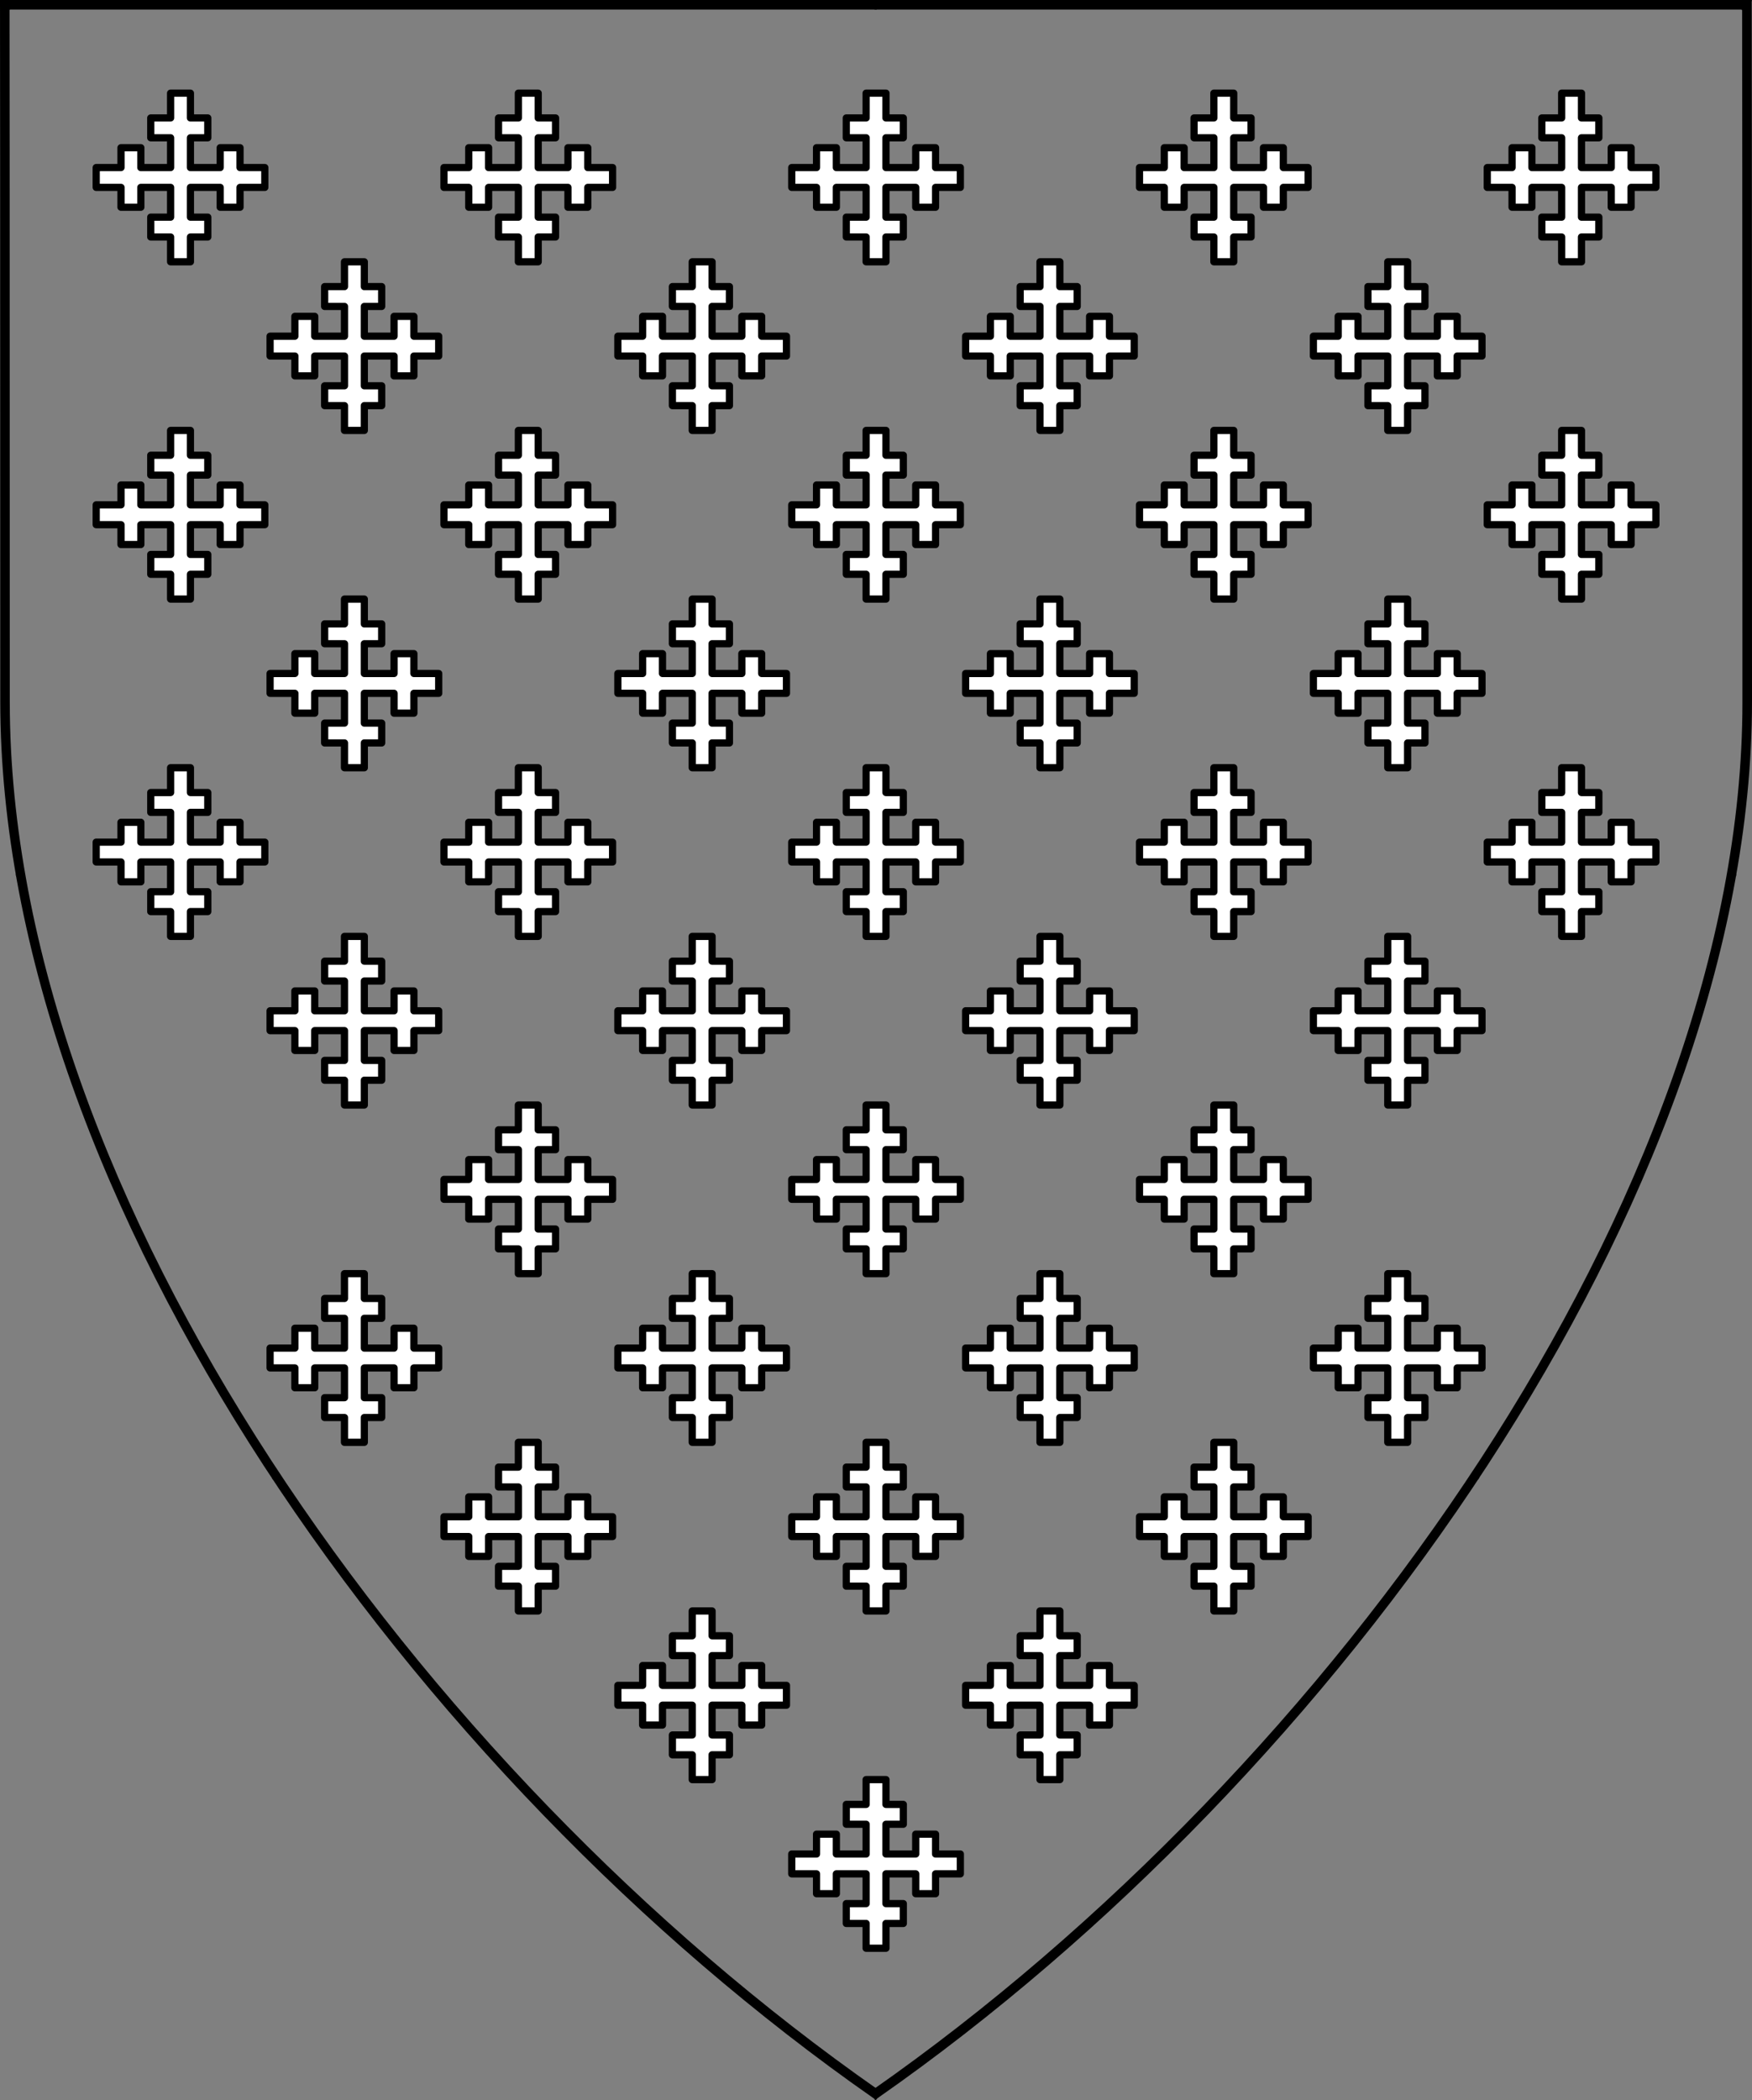 <?xml version="1.0" encoding="UTF-8" standalone="no"?>
<!DOCTYPE svg PUBLIC "-//W3C//DTD SVG 1.1//EN" "http://www.w3.org/Graphics/SVG/1.1/DTD/svg11.dtd">
<svg xmlns="http://www.w3.org/2000/svg" version="1.1" xmlns:dc="http://purl.org/dc/elements/1.1/" xmlns:xl="http://www.w3.org/1999/xlink" viewBox="38.382 61.016 364.219 436.5" width="364.219" height="436.5">
  <rect x="38.382" y="61.016" width="364.219" height="436.5" fill="#808080" stroke="none"/>
  <defs>
    <clipPath id="artboard_clip_path">
      <path d="M 38.382 61.016 L 402.538 61.016 C 402.538 61.016 402.601 103.741 402.601 206.784 C 402.601 309.828 316.793 430.129 220.395 497.516 C 123.931 430.129 38.438 310.33 38.438 206.784 C 38.438 103.238 38.382 61.016 38.382 61.016 Z"/>
    </clipPath>
  </defs>
  <g id="Crusilly" stroke="none" fill="none" stroke-dasharray="none" fill-opacity="1" stroke-opacity="1">
    <title>Crusilly</title>
    <g id="Crusilly_Layer_3" clip-path="url(#artboard_clip_path)">
      <title>Layer 3</title>
      <g id="Group_3">
        <g id="Graphic_43">
          <path d="M 73.846 99.965 L 73.846 106.151 L 69.722 106.151 L 69.722 110.275 L 73.846 110.275 L 73.846 115.43 L 77.97 115.43 L 77.97 110.275 L 81.578 110.275 L 81.578 106.151 L 77.97 106.151 L 77.97 99.965 L 84.156 99.965 L 84.156 104.089 L 88.279 104.089 L 88.279 99.965 L 93.434 99.965 L 93.434 95.842 L 88.279 95.842 L 88.279 91.718 L 84.156 91.718 L 84.156 95.842 L 77.97 95.842 L 77.97 89.656 L 81.578 89.656 L 81.578 85.532 L 77.97 85.532 L 77.97 80.377 L 73.846 80.377 L 73.846 85.532 L 69.722 85.532 L 69.722 89.656 L 73.846 89.656 L 73.846 95.842 L 67.66 95.842 L 67.66 91.718 L 63.536 91.718 L 63.536 95.842 L 58.382 95.842 L 58.382 99.965 L 63.536 99.965 L 63.536 104.089 L 67.66 104.089 L 67.66 99.965 Z" fill="#FFFFFF"/>
          <path d="M 73.846 99.965 L 73.846 106.151 L 69.722 106.151 L 69.722 110.275 L 73.846 110.275 L 73.846 115.43 L 77.97 115.43 L 77.97 110.275 L 81.578 110.275 L 81.578 106.151 L 77.97 106.151 L 77.97 99.965 L 84.156 99.965 L 84.156 104.089 L 88.279 104.089 L 88.279 99.965 L 93.434 99.965 L 93.434 95.842 L 88.279 95.842 L 88.279 91.718 L 84.156 91.718 L 84.156 95.842 L 77.97 95.842 L 77.97 89.656 L 81.578 89.656 L 81.578 85.532 L 77.97 85.532 L 77.97 80.377 L 73.846 80.377 L 73.846 85.532 L 69.722 85.532 L 69.722 89.656 L 73.846 89.656 L 73.846 95.842 L 67.66 95.842 L 67.66 91.718 L 63.536 91.718 L 63.536 95.842 L 58.382 95.842 L 58.382 99.965 L 63.536 99.965 L 63.536 104.089 L 67.66 104.089 L 67.66 99.965 Z" stroke="black" stroke-linecap="round" stroke-linejoin="round" stroke-width="1.5"/>
        </g>
        <g id="Graphic_42">
          <path d="M 146.142 99.965 L 146.142 106.151 L 142.018 106.151 L 142.018 110.275 L 146.142 110.275 L 146.142 115.43 L 150.266 115.43 L 150.266 110.275 L 153.874 110.275 L 153.874 106.151 L 150.266 106.151 L 150.266 99.965 L 156.452 99.965 L 156.452 104.089 L 160.575 104.089 L 160.575 99.965 L 165.73 99.965 L 165.73 95.842 L 160.575 95.842 L 160.575 91.718 L 156.452 91.718 L 156.452 95.842 L 150.266 95.842 L 150.266 89.656 L 153.874 89.656 L 153.874 85.532 L 150.266 85.532 L 150.266 80.377 L 146.142 80.377 L 146.142 85.532 L 142.018 85.532 L 142.018 89.656 L 146.142 89.656 L 146.142 95.842 L 139.956 95.842 L 139.956 91.718 L 135.832 91.718 L 135.832 95.842 L 130.678 95.842 L 130.678 99.965 L 135.832 99.965 L 135.832 104.089 L 139.956 104.089 L 139.956 99.965 Z" fill="#FFFFFF"/>
          <path d="M 146.142 99.965 L 146.142 106.151 L 142.018 106.151 L 142.018 110.275 L 146.142 110.275 L 146.142 115.43 L 150.266 115.43 L 150.266 110.275 L 153.874 110.275 L 153.874 106.151 L 150.266 106.151 L 150.266 99.965 L 156.452 99.965 L 156.452 104.089 L 160.575 104.089 L 160.575 99.965 L 165.73 99.965 L 165.73 95.842 L 160.575 95.842 L 160.575 91.718 L 156.452 91.718 L 156.452 95.842 L 150.266 95.842 L 150.266 89.656 L 153.874 89.656 L 153.874 85.532 L 150.266 85.532 L 150.266 80.377 L 146.142 80.377 L 146.142 85.532 L 142.018 85.532 L 142.018 89.656 L 146.142 89.656 L 146.142 95.842 L 139.956 95.842 L 139.956 91.718 L 135.832 91.718 L 135.832 95.842 L 130.678 95.842 L 130.678 99.965 L 135.832 99.965 L 135.832 104.089 L 139.956 104.089 L 139.956 99.965 Z" stroke="black" stroke-linecap="round" stroke-linejoin="round" stroke-width="1.5"/>
        </g>
        <g id="Graphic_41">
          <path d="M 218.438 99.965 L 218.438 106.151 L 214.314 106.151 L 214.314 110.275 L 218.438 110.275 L 218.438 115.43 L 222.562 115.43 L 222.562 110.275 L 226.17 110.275 L 226.17 106.151 L 222.562 106.151 L 222.562 99.965 L 228.748 99.965 L 228.748 104.089 L 232.872 104.089 L 232.872 99.965 L 238.026 99.965 L 238.026 95.842 L 232.872 95.842 L 232.872 91.718 L 228.748 91.718 L 228.748 95.842 L 222.562 95.842 L 222.562 89.656 L 226.17 89.656 L 226.17 85.532 L 222.562 85.532 L 222.562 80.377 L 218.438 80.377 L 218.438 85.532 L 214.314 85.532 L 214.314 89.656 L 218.438 89.656 L 218.438 95.842 L 212.252 95.842 L 212.252 91.718 L 208.128 91.718 L 208.128 95.842 L 202.974 95.842 L 202.974 99.965 L 208.128 99.965 L 208.128 104.089 L 212.252 104.089 L 212.252 99.965 Z" fill="#FFFFFF"/>
          <path d="M 218.438 99.965 L 218.438 106.151 L 214.314 106.151 L 214.314 110.275 L 218.438 110.275 L 218.438 115.43 L 222.562 115.43 L 222.562 110.275 L 226.17 110.275 L 226.17 106.151 L 222.562 106.151 L 222.562 99.965 L 228.748 99.965 L 228.748 104.089 L 232.872 104.089 L 232.872 99.965 L 238.026 99.965 L 238.026 95.842 L 232.872 95.842 L 232.872 91.718 L 228.748 91.718 L 228.748 95.842 L 222.562 95.842 L 222.562 89.656 L 226.17 89.656 L 226.17 85.532 L 222.562 85.532 L 222.562 80.377 L 218.438 80.377 L 218.438 85.532 L 214.314 85.532 L 214.314 89.656 L 218.438 89.656 L 218.438 95.842 L 212.252 95.842 L 212.252 91.718 L 208.128 91.718 L 208.128 95.842 L 202.974 95.842 L 202.974 99.965 L 208.128 99.965 L 208.128 104.089 L 212.252 104.089 L 212.252 99.965 Z" stroke="black" stroke-linecap="round" stroke-linejoin="round" stroke-width="1.5"/>
        </g>
        <g id="Graphic_40">
          <path d="M 290.734 99.965 L 290.734 106.151 L 286.61 106.151 L 286.61 110.275 L 290.734 110.275 L 290.734 115.43 L 294.858 115.43 L 294.858 110.275 L 298.466 110.275 L 298.466 106.151 L 294.858 106.151 L 294.858 99.965 L 301.044 99.965 L 301.044 104.089 L 305.168 104.089 L 305.168 99.965 L 310.322 99.965 L 310.322 95.842 L 305.168 95.842 L 305.168 91.718 L 301.044 91.718 L 301.044 95.842 L 294.858 95.842 L 294.858 89.656 L 298.466 89.656 L 298.466 85.532 L 294.858 85.532 L 294.858 80.377 L 290.734 80.377 L 290.734 85.532 L 286.61 85.532 L 286.61 89.656 L 290.734 89.656 L 290.734 95.842 L 284.548 95.842 L 284.548 91.718 L 280.425 91.718 L 280.425 95.842 L 275.27 95.842 L 275.27 99.965 L 280.425 99.965 L 280.425 104.089 L 284.548 104.089 L 284.548 99.965 Z" fill="#FFFFFF"/>
          <path d="M 290.734 99.965 L 290.734 106.151 L 286.61 106.151 L 286.61 110.275 L 290.734 110.275 L 290.734 115.43 L 294.858 115.43 L 294.858 110.275 L 298.466 110.275 L 298.466 106.151 L 294.858 106.151 L 294.858 99.965 L 301.044 99.965 L 301.044 104.089 L 305.168 104.089 L 305.168 99.965 L 310.322 99.965 L 310.322 95.842 L 305.168 95.842 L 305.168 91.718 L 301.044 91.718 L 301.044 95.842 L 294.858 95.842 L 294.858 89.656 L 298.466 89.656 L 298.466 85.532 L 294.858 85.532 L 294.858 80.377 L 290.734 80.377 L 290.734 85.532 L 286.61 85.532 L 286.61 89.656 L 290.734 89.656 L 290.734 95.842 L 284.548 95.842 L 284.548 91.718 L 280.425 91.718 L 280.425 95.842 L 275.27 95.842 L 275.27 99.965 L 280.425 99.965 L 280.425 104.089 L 284.548 104.089 L 284.548 99.965 Z" stroke="black" stroke-linecap="round" stroke-linejoin="round" stroke-width="1.5"/>
        </g>
        <g id="Graphic_39">
          <path d="M 363.03 99.965 L 363.03 106.151 L 358.906 106.151 L 358.906 110.275 L 363.03 110.275 L 363.03 115.43 L 367.154 115.43 L 367.154 110.275 L 370.762 110.275 L 370.762 106.151 L 367.154 106.151 L 367.154 99.965 L 373.34 99.965 L 373.34 104.089 L 377.464 104.089 L 377.464 99.965 L 382.618 99.965 L 382.618 95.842 L 377.464 95.842 L 377.464 91.718 L 373.34 91.718 L 373.34 95.842 L 367.154 95.842 L 367.154 89.656 L 370.762 89.656 L 370.762 85.532 L 367.154 85.532 L 367.154 80.377 L 363.03 80.377 L 363.03 85.532 L 358.906 85.532 L 358.906 89.656 L 363.03 89.656 L 363.03 95.842 L 356.844 95.842 L 356.844 91.718 L 352.721 91.718 L 352.721 95.842 L 347.566 95.842 L 347.566 99.965 L 352.721 99.965 L 352.721 104.089 L 356.844 104.089 L 356.844 99.965 Z" fill="#FFFFFF"/>
          <path d="M 363.03 99.965 L 363.03 106.151 L 358.906 106.151 L 358.906 110.275 L 363.03 110.275 L 363.03 115.43 L 367.154 115.43 L 367.154 110.275 L 370.762 110.275 L 370.762 106.151 L 367.154 106.151 L 367.154 99.965 L 373.34 99.965 L 373.34 104.089 L 377.464 104.089 L 377.464 99.965 L 382.618 99.965 L 382.618 95.842 L 377.464 95.842 L 377.464 91.718 L 373.34 91.718 L 373.34 95.842 L 367.154 95.842 L 367.154 89.656 L 370.762 89.656 L 370.762 85.532 L 367.154 85.532 L 367.154 80.377 L 363.03 80.377 L 363.03 85.532 L 358.906 85.532 L 358.906 89.656 L 363.03 89.656 L 363.03 95.842 L 356.844 95.842 L 356.844 91.718 L 352.721 91.718 L 352.721 95.842 L 347.566 95.842 L 347.566 99.965 L 352.721 99.965 L 352.721 104.089 L 356.844 104.089 L 356.844 99.965 Z" stroke="black" stroke-linecap="round" stroke-linejoin="round" stroke-width="1.5"/>
        </g>
        <g id="Graphic_38">
          <path d="M 109.994 135.018 L 109.994 141.204 L 105.87 141.204 L 105.87 145.328 L 109.994 145.328 L 109.994 150.482 L 114.118 150.482 L 114.118 145.328 L 117.726 145.328 L 117.726 141.204 L 114.118 141.204 L 114.118 135.018 L 120.304 135.018 L 120.304 139.142 L 124.427 139.142 L 124.427 135.018 L 129.582 135.018 L 129.582 130.894 L 124.427 130.894 L 124.427 126.77 L 120.304 126.77 L 120.304 130.894 L 114.118 130.894 L 114.118 124.708 L 117.726 124.708 L 117.726 120.585 L 114.118 120.585 L 114.118 115.43 L 109.994 115.43 L 109.994 120.585 L 105.87 120.585 L 105.87 124.708 L 109.994 124.708 L 109.994 130.894 L 103.808 130.894 L 103.808 126.77 L 99.684 126.77 L 99.684 130.894 L 94.53 130.894 L 94.53 135.018 L 99.684 135.018 L 99.684 139.142 L 103.808 139.142 L 103.808 135.018 Z" fill="#FFFFFF"/>
          <path d="M 109.994 135.018 L 109.994 141.204 L 105.87 141.204 L 105.87 145.328 L 109.994 145.328 L 109.994 150.482 L 114.118 150.482 L 114.118 145.328 L 117.726 145.328 L 117.726 141.204 L 114.118 141.204 L 114.118 135.018 L 120.304 135.018 L 120.304 139.142 L 124.427 139.142 L 124.427 135.018 L 129.582 135.018 L 129.582 130.894 L 124.427 130.894 L 124.427 126.77 L 120.304 126.77 L 120.304 130.894 L 114.118 130.894 L 114.118 124.708 L 117.726 124.708 L 117.726 120.585 L 114.118 120.585 L 114.118 115.43 L 109.994 115.43 L 109.994 120.585 L 105.87 120.585 L 105.87 124.708 L 109.994 124.708 L 109.994 130.894 L 103.808 130.894 L 103.808 126.77 L 99.684 126.77 L 99.684 130.894 L 94.53 130.894 L 94.53 135.018 L 99.684 135.018 L 99.684 139.142 L 103.808 139.142 L 103.808 135.018 Z" stroke="black" stroke-linecap="round" stroke-linejoin="round" stroke-width="1.5"/>
        </g>
        <g id="Graphic_37">
          <path d="M 182.29 135.018 L 182.29 141.204 L 178.166 141.204 L 178.166 145.328 L 182.29 145.328 L 182.29 150.482 L 186.414 150.482 L 186.414 145.328 L 190.022 145.328 L 190.022 141.204 L 186.414 141.204 L 186.414 135.018 L 192.6 135.018 L 192.6 139.142 L 196.724 139.142 L 196.724 135.018 L 201.878 135.018 L 201.878 130.894 L 196.724 130.894 L 196.724 126.77 L 192.6 126.77 L 192.6 130.894 L 186.414 130.894 L 186.414 124.708 L 190.022 124.708 L 190.022 120.585 L 186.414 120.585 L 186.414 115.43 L 182.29 115.43 L 182.29 120.585 L 178.166 120.585 L 178.166 124.708 L 182.29 124.708 L 182.29 130.894 L 176.104 130.894 L 176.104 126.77 L 171.98 126.77 L 171.98 130.894 L 166.826 130.894 L 166.826 135.018 L 171.98 135.018 L 171.98 139.142 L 176.104 139.142 L 176.104 135.018 Z" fill="#FFFFFF"/>
          <path d="M 182.29 135.018 L 182.29 141.204 L 178.166 141.204 L 178.166 145.328 L 182.29 145.328 L 182.29 150.482 L 186.414 150.482 L 186.414 145.328 L 190.022 145.328 L 190.022 141.204 L 186.414 141.204 L 186.414 135.018 L 192.6 135.018 L 192.6 139.142 L 196.724 139.142 L 196.724 135.018 L 201.878 135.018 L 201.878 130.894 L 196.724 130.894 L 196.724 126.77 L 192.6 126.77 L 192.6 130.894 L 186.414 130.894 L 186.414 124.708 L 190.022 124.708 L 190.022 120.585 L 186.414 120.585 L 186.414 115.43 L 182.29 115.43 L 182.29 120.585 L 178.166 120.585 L 178.166 124.708 L 182.29 124.708 L 182.29 130.894 L 176.104 130.894 L 176.104 126.77 L 171.98 126.77 L 171.98 130.894 L 166.826 130.894 L 166.826 135.018 L 171.98 135.018 L 171.98 139.142 L 176.104 139.142 L 176.104 135.018 Z" stroke="black" stroke-linecap="round" stroke-linejoin="round" stroke-width="1.5"/>
        </g>
        <g id="Graphic_36">
          <path d="M 254.586 135.018 L 254.586 141.204 L 250.462 141.204 L 250.462 145.328 L 254.586 145.328 L 254.586 150.482 L 258.71 150.482 L 258.71 145.328 L 262.318 145.328 L 262.318 141.204 L 258.71 141.204 L 258.71 135.018 L 264.896 135.018 L 264.896 139.142 L 269.02 139.142 L 269.02 135.018 L 274.174 135.018 L 274.174 130.894 L 269.02 130.894 L 269.02 126.77 L 264.896 126.77 L 264.896 130.894 L 258.71 130.894 L 258.71 124.708 L 262.318 124.708 L 262.318 120.585 L 258.71 120.585 L 258.71 115.43 L 254.586 115.43 L 254.586 120.585 L 250.462 120.585 L 250.462 124.708 L 254.586 124.708 L 254.586 130.894 L 248.4 130.894 L 248.4 126.77 L 244.276 126.77 L 244.276 130.894 L 239.122 130.894 L 239.122 135.018 L 244.276 135.018 L 244.276 139.142 L 248.4 139.142 L 248.4 135.018 Z" fill="#FFFFFF"/>
          <path d="M 254.586 135.018 L 254.586 141.204 L 250.462 141.204 L 250.462 145.328 L 254.586 145.328 L 254.586 150.482 L 258.71 150.482 L 258.71 145.328 L 262.318 145.328 L 262.318 141.204 L 258.71 141.204 L 258.71 135.018 L 264.896 135.018 L 264.896 139.142 L 269.02 139.142 L 269.02 135.018 L 274.174 135.018 L 274.174 130.894 L 269.02 130.894 L 269.02 126.77 L 264.896 126.77 L 264.896 130.894 L 258.71 130.894 L 258.71 124.708 L 262.318 124.708 L 262.318 120.585 L 258.71 120.585 L 258.71 115.43 L 254.586 115.43 L 254.586 120.585 L 250.462 120.585 L 250.462 124.708 L 254.586 124.708 L 254.586 130.894 L 248.4 130.894 L 248.4 126.77 L 244.276 126.77 L 244.276 130.894 L 239.122 130.894 L 239.122 135.018 L 244.276 135.018 L 244.276 139.142 L 248.4 139.142 L 248.4 135.018 Z" stroke="black" stroke-linecap="round" stroke-linejoin="round" stroke-width="1.5"/>
        </g>
        <g id="Graphic_35">
          <path d="M 326.882 135.018 L 326.882 141.204 L 322.758 141.204 L 322.758 145.328 L 326.882 145.328 L 326.882 150.482 L 331.006 150.482 L 331.006 145.328 L 334.614 145.328 L 334.614 141.204 L 331.006 141.204 L 331.006 135.018 L 337.192 135.018 L 337.192 139.142 L 341.316 139.142 L 341.316 135.018 L 346.47 135.018 L 346.47 130.894 L 341.316 130.894 L 341.316 126.77 L 337.192 126.77 L 337.192 130.894 L 331.006 130.894 L 331.006 124.708 L 334.614 124.708 L 334.614 120.585 L 331.006 120.585 L 331.006 115.43 L 326.882 115.43 L 326.882 120.585 L 322.758 120.585 L 322.758 124.708 L 326.882 124.708 L 326.882 130.894 L 320.696 130.894 L 320.696 126.77 L 316.573 126.77 L 316.573 130.894 L 311.418 130.894 L 311.418 135.018 L 316.573 135.018 L 316.573 139.142 L 320.696 139.142 L 320.696 135.018 Z" fill="#FFFFFF"/>
          <path d="M 326.882 135.018 L 326.882 141.204 L 322.758 141.204 L 322.758 145.328 L 326.882 145.328 L 326.882 150.482 L 331.006 150.482 L 331.006 145.328 L 334.614 145.328 L 334.614 141.204 L 331.006 141.204 L 331.006 135.018 L 337.192 135.018 L 337.192 139.142 L 341.316 139.142 L 341.316 135.018 L 346.47 135.018 L 346.47 130.894 L 341.316 130.894 L 341.316 126.77 L 337.192 126.77 L 337.192 130.894 L 331.006 130.894 L 331.006 124.708 L 334.614 124.708 L 334.614 120.585 L 331.006 120.585 L 331.006 115.43 L 326.882 115.43 L 326.882 120.585 L 322.758 120.585 L 322.758 124.708 L 326.882 124.708 L 326.882 130.894 L 320.696 130.894 L 320.696 126.77 L 316.573 126.77 L 316.573 130.894 L 311.418 130.894 L 311.418 135.018 L 316.573 135.018 L 316.573 139.142 L 320.696 139.142 L 320.696 135.018 Z" stroke="black" stroke-linecap="round" stroke-linejoin="round" stroke-width="1.5"/>
        </g>
        <g id="Graphic_34">
          <path d="M 73.846 170.071 L 73.846 176.256 L 69.722 176.256 L 69.722 180.38 L 73.846 180.38 L 73.846 185.535 L 77.97 185.535 L 77.97 180.38 L 81.578 180.38 L 81.578 176.256 L 77.97 176.256 L 77.97 170.071 L 84.156 170.071 L 84.156 174.195 L 88.279 174.195 L 88.279 170.071 L 93.434 170.071 L 93.434 165.947 L 88.279 165.947 L 88.279 161.823 L 84.156 161.823 L 84.156 165.947 L 77.97 165.947 L 77.97 159.761 L 81.578 159.761 L 81.578 155.637 L 77.97 155.637 L 77.97 150.482 L 73.846 150.482 L 73.846 155.637 L 69.722 155.637 L 69.722 159.761 L 73.846 159.761 L 73.846 165.947 L 67.66 165.947 L 67.66 161.823 L 63.536 161.823 L 63.536 165.947 L 58.382 165.947 L 58.382 170.071 L 63.536 170.071 L 63.536 174.195 L 67.66 174.195 L 67.66 170.071 Z" fill="#FFFFFF"/>
          <path d="M 73.846 170.071 L 73.846 176.256 L 69.722 176.256 L 69.722 180.38 L 73.846 180.38 L 73.846 185.535 L 77.97 185.535 L 77.97 180.38 L 81.578 180.38 L 81.578 176.256 L 77.97 176.256 L 77.97 170.071 L 84.156 170.071 L 84.156 174.195 L 88.279 174.195 L 88.279 170.071 L 93.434 170.071 L 93.434 165.947 L 88.279 165.947 L 88.279 161.823 L 84.156 161.823 L 84.156 165.947 L 77.97 165.947 L 77.97 159.761 L 81.578 159.761 L 81.578 155.637 L 77.97 155.637 L 77.97 150.482 L 73.846 150.482 L 73.846 155.637 L 69.722 155.637 L 69.722 159.761 L 73.846 159.761 L 73.846 165.947 L 67.66 165.947 L 67.66 161.823 L 63.536 161.823 L 63.536 165.947 L 58.382 165.947 L 58.382 170.071 L 63.536 170.071 L 63.536 174.195 L 67.66 174.195 L 67.66 170.071 Z" stroke="black" stroke-linecap="round" stroke-linejoin="round" stroke-width="1.5"/>
        </g>
        <g id="Graphic_33">
          <path d="M 146.142 170.071 L 146.142 176.256 L 142.018 176.256 L 142.018 180.38 L 146.142 180.38 L 146.142 185.535 L 150.266 185.535 L 150.266 180.38 L 153.874 180.38 L 153.874 176.256 L 150.266 176.256 L 150.266 170.071 L 156.452 170.071 L 156.452 174.195 L 160.575 174.195 L 160.575 170.071 L 165.73 170.071 L 165.73 165.947 L 160.575 165.947 L 160.575 161.823 L 156.452 161.823 L 156.452 165.947 L 150.266 165.947 L 150.266 159.761 L 153.874 159.761 L 153.874 155.637 L 150.266 155.637 L 150.266 150.482 L 146.142 150.482 L 146.142 155.637 L 142.018 155.637 L 142.018 159.761 L 146.142 159.761 L 146.142 165.947 L 139.956 165.947 L 139.956 161.823 L 135.832 161.823 L 135.832 165.947 L 130.678 165.947 L 130.678 170.071 L 135.832 170.071 L 135.832 174.195 L 139.956 174.195 L 139.956 170.071 Z" fill="#FFFFFF"/>
          <path d="M 146.142 170.071 L 146.142 176.256 L 142.018 176.256 L 142.018 180.38 L 146.142 180.38 L 146.142 185.535 L 150.266 185.535 L 150.266 180.38 L 153.874 180.38 L 153.874 176.256 L 150.266 176.256 L 150.266 170.071 L 156.452 170.071 L 156.452 174.195 L 160.575 174.195 L 160.575 170.071 L 165.73 170.071 L 165.73 165.947 L 160.575 165.947 L 160.575 161.823 L 156.452 161.823 L 156.452 165.947 L 150.266 165.947 L 150.266 159.761 L 153.874 159.761 L 153.874 155.637 L 150.266 155.637 L 150.266 150.482 L 146.142 150.482 L 146.142 155.637 L 142.018 155.637 L 142.018 159.761 L 146.142 159.761 L 146.142 165.947 L 139.956 165.947 L 139.956 161.823 L 135.832 161.823 L 135.832 165.947 L 130.678 165.947 L 130.678 170.071 L 135.832 170.071 L 135.832 174.195 L 139.956 174.195 L 139.956 170.071 Z" stroke="black" stroke-linecap="round" stroke-linejoin="round" stroke-width="1.5"/>
        </g>
        <g id="Graphic_32">
          <path d="M 218.438 170.071 L 218.438 176.256 L 214.314 176.256 L 214.314 180.38 L 218.438 180.38 L 218.438 185.535 L 222.562 185.535 L 222.562 180.38 L 226.17 180.38 L 226.17 176.256 L 222.562 176.256 L 222.562 170.071 L 228.748 170.071 L 228.748 174.195 L 232.872 174.195 L 232.872 170.071 L 238.026 170.071 L 238.026 165.947 L 232.872 165.947 L 232.872 161.823 L 228.748 161.823 L 228.748 165.947 L 222.562 165.947 L 222.562 159.761 L 226.17 159.761 L 226.17 155.637 L 222.562 155.637 L 222.562 150.482 L 218.438 150.482 L 218.438 155.637 L 214.314 155.637 L 214.314 159.761 L 218.438 159.761 L 218.438 165.947 L 212.252 165.947 L 212.252 161.823 L 208.128 161.823 L 208.128 165.947 L 202.974 165.947 L 202.974 170.071 L 208.128 170.071 L 208.128 174.195 L 212.252 174.195 L 212.252 170.071 Z" fill="#FFFFFF"/>
          <path d="M 218.438 170.071 L 218.438 176.256 L 214.314 176.256 L 214.314 180.38 L 218.438 180.38 L 218.438 185.535 L 222.562 185.535 L 222.562 180.38 L 226.17 180.38 L 226.17 176.256 L 222.562 176.256 L 222.562 170.071 L 228.748 170.071 L 228.748 174.195 L 232.872 174.195 L 232.872 170.071 L 238.026 170.071 L 238.026 165.947 L 232.872 165.947 L 232.872 161.823 L 228.748 161.823 L 228.748 165.947 L 222.562 165.947 L 222.562 159.761 L 226.17 159.761 L 226.17 155.637 L 222.562 155.637 L 222.562 150.482 L 218.438 150.482 L 218.438 155.637 L 214.314 155.637 L 214.314 159.761 L 218.438 159.761 L 218.438 165.947 L 212.252 165.947 L 212.252 161.823 L 208.128 161.823 L 208.128 165.947 L 202.974 165.947 L 202.974 170.071 L 208.128 170.071 L 208.128 174.195 L 212.252 174.195 L 212.252 170.071 Z" stroke="black" stroke-linecap="round" stroke-linejoin="round" stroke-width="1.5"/>
        </g>
        <g id="Graphic_31">
          <path d="M 290.734 170.071 L 290.734 176.256 L 286.61 176.256 L 286.61 180.38 L 290.734 180.38 L 290.734 185.535 L 294.858 185.535 L 294.858 180.38 L 298.466 180.38 L 298.466 176.256 L 294.858 176.256 L 294.858 170.071 L 301.044 170.071 L 301.044 174.195 L 305.168 174.195 L 305.168 170.071 L 310.322 170.071 L 310.322 165.947 L 305.168 165.947 L 305.168 161.823 L 301.044 161.823 L 301.044 165.947 L 294.858 165.947 L 294.858 159.761 L 298.466 159.761 L 298.466 155.637 L 294.858 155.637 L 294.858 150.482 L 290.734 150.482 L 290.734 155.637 L 286.61 155.637 L 286.61 159.761 L 290.734 159.761 L 290.734 165.947 L 284.548 165.947 L 284.548 161.823 L 280.425 161.823 L 280.425 165.947 L 275.27 165.947 L 275.27 170.071 L 280.425 170.071 L 280.425 174.195 L 284.548 174.195 L 284.548 170.071 Z" fill="#FFFFFF"/>
          <path d="M 290.734 170.071 L 290.734 176.256 L 286.61 176.256 L 286.61 180.38 L 290.734 180.38 L 290.734 185.535 L 294.858 185.535 L 294.858 180.38 L 298.466 180.38 L 298.466 176.256 L 294.858 176.256 L 294.858 170.071 L 301.044 170.071 L 301.044 174.195 L 305.168 174.195 L 305.168 170.071 L 310.322 170.071 L 310.322 165.947 L 305.168 165.947 L 305.168 161.823 L 301.044 161.823 L 301.044 165.947 L 294.858 165.947 L 294.858 159.761 L 298.466 159.761 L 298.466 155.637 L 294.858 155.637 L 294.858 150.482 L 290.734 150.482 L 290.734 155.637 L 286.61 155.637 L 286.61 159.761 L 290.734 159.761 L 290.734 165.947 L 284.548 165.947 L 284.548 161.823 L 280.425 161.823 L 280.425 165.947 L 275.27 165.947 L 275.27 170.071 L 280.425 170.071 L 280.425 174.195 L 284.548 174.195 L 284.548 170.071 Z" stroke="black" stroke-linecap="round" stroke-linejoin="round" stroke-width="1.5"/>
        </g>
        <g id="Graphic_30">
          <path d="M 363.03 170.071 L 363.03 176.256 L 358.906 176.256 L 358.906 180.38 L 363.03 180.38 L 363.03 185.535 L 367.154 185.535 L 367.154 180.38 L 370.762 180.38 L 370.762 176.256 L 367.154 176.256 L 367.154 170.071 L 373.34 170.071 L 373.34 174.195 L 377.464 174.195 L 377.464 170.071 L 382.618 170.071 L 382.618 165.947 L 377.464 165.947 L 377.464 161.823 L 373.34 161.823 L 373.34 165.947 L 367.154 165.947 L 367.154 159.761 L 370.762 159.761 L 370.762 155.637 L 367.154 155.637 L 367.154 150.482 L 363.03 150.482 L 363.03 155.637 L 358.906 155.637 L 358.906 159.761 L 363.03 159.761 L 363.03 165.947 L 356.844 165.947 L 356.844 161.823 L 352.721 161.823 L 352.721 165.947 L 347.566 165.947 L 347.566 170.071 L 352.721 170.071 L 352.721 174.195 L 356.844 174.195 L 356.844 170.071 Z" fill="#FFFFFF"/>
          <path d="M 363.03 170.071 L 363.03 176.256 L 358.906 176.256 L 358.906 180.38 L 363.03 180.38 L 363.03 185.535 L 367.154 185.535 L 367.154 180.38 L 370.762 180.38 L 370.762 176.256 L 367.154 176.256 L 367.154 170.071 L 373.34 170.071 L 373.34 174.195 L 377.464 174.195 L 377.464 170.071 L 382.618 170.071 L 382.618 165.947 L 377.464 165.947 L 377.464 161.823 L 373.34 161.823 L 373.34 165.947 L 367.154 165.947 L 367.154 159.761 L 370.762 159.761 L 370.762 155.637 L 367.154 155.637 L 367.154 150.482 L 363.03 150.482 L 363.03 155.637 L 358.906 155.637 L 358.906 159.761 L 363.03 159.761 L 363.03 165.947 L 356.844 165.947 L 356.844 161.823 L 352.721 161.823 L 352.721 165.947 L 347.566 165.947 L 347.566 170.071 L 352.721 170.071 L 352.721 174.195 L 356.844 174.195 L 356.844 170.071 Z" stroke="black" stroke-linecap="round" stroke-linejoin="round" stroke-width="1.5"/>
        </g>
        <g id="Graphic_29">
          <path d="M 109.994 205.123 L 109.994 211.309 L 105.87 211.309 L 105.87 215.433 L 109.994 215.433 L 109.994 220.588 L 114.118 220.588 L 114.118 215.433 L 117.726 215.433 L 117.726 211.309 L 114.118 211.309 L 114.118 205.123 L 120.304 205.123 L 120.304 209.247 L 124.427 209.247 L 124.427 205.123 L 129.582 205.123 L 129.582 200.999 L 124.427 200.999 L 124.427 196.876 L 120.304 196.876 L 120.304 200.999 L 114.118 200.999 L 114.118 194.814 L 117.726 194.814 L 117.726 190.69 L 114.118 190.69 L 114.118 185.535 L 109.994 185.535 L 109.994 190.69 L 105.87 190.69 L 105.87 194.814 L 109.994 194.814 L 109.994 200.999 L 103.808 200.999 L 103.808 196.876 L 99.684 196.876 L 99.684 200.999 L 94.53 200.999 L 94.53 205.123 L 99.684 205.123 L 99.684 209.247 L 103.808 209.247 L 103.808 205.123 Z" fill="#FFFFFF"/>
          <path d="M 109.994 205.123 L 109.994 211.309 L 105.87 211.309 L 105.87 215.433 L 109.994 215.433 L 109.994 220.588 L 114.118 220.588 L 114.118 215.433 L 117.726 215.433 L 117.726 211.309 L 114.118 211.309 L 114.118 205.123 L 120.304 205.123 L 120.304 209.247 L 124.427 209.247 L 124.427 205.123 L 129.582 205.123 L 129.582 200.999 L 124.427 200.999 L 124.427 196.876 L 120.304 196.876 L 120.304 200.999 L 114.118 200.999 L 114.118 194.814 L 117.726 194.814 L 117.726 190.69 L 114.118 190.69 L 114.118 185.535 L 109.994 185.535 L 109.994 190.69 L 105.87 190.69 L 105.87 194.814 L 109.994 194.814 L 109.994 200.999 L 103.808 200.999 L 103.808 196.876 L 99.684 196.876 L 99.684 200.999 L 94.53 200.999 L 94.53 205.123 L 99.684 205.123 L 99.684 209.247 L 103.808 209.247 L 103.808 205.123 Z" stroke="black" stroke-linecap="round" stroke-linejoin="round" stroke-width="1.5"/>
        </g>
        <g id="Graphic_28">
          <path d="M 182.29 205.123 L 182.29 211.309 L 178.166 211.309 L 178.166 215.433 L 182.29 215.433 L 182.29 220.588 L 186.414 220.588 L 186.414 215.433 L 190.022 215.433 L 190.022 211.309 L 186.414 211.309 L 186.414 205.123 L 192.6 205.123 L 192.6 209.247 L 196.724 209.247 L 196.724 205.123 L 201.878 205.123 L 201.878 200.999 L 196.724 200.999 L 196.724 196.876 L 192.6 196.876 L 192.6 200.999 L 186.414 200.999 L 186.414 194.814 L 190.022 194.814 L 190.022 190.69 L 186.414 190.69 L 186.414 185.535 L 182.29 185.535 L 182.29 190.69 L 178.166 190.69 L 178.166 194.814 L 182.29 194.814 L 182.29 200.999 L 176.104 200.999 L 176.104 196.876 L 171.98 196.876 L 171.98 200.999 L 166.826 200.999 L 166.826 205.123 L 171.98 205.123 L 171.98 209.247 L 176.104 209.247 L 176.104 205.123 Z" fill="#FFFFFF"/>
          <path d="M 182.29 205.123 L 182.29 211.309 L 178.166 211.309 L 178.166 215.433 L 182.29 215.433 L 182.29 220.588 L 186.414 220.588 L 186.414 215.433 L 190.022 215.433 L 190.022 211.309 L 186.414 211.309 L 186.414 205.123 L 192.6 205.123 L 192.6 209.247 L 196.724 209.247 L 196.724 205.123 L 201.878 205.123 L 201.878 200.999 L 196.724 200.999 L 196.724 196.876 L 192.6 196.876 L 192.6 200.999 L 186.414 200.999 L 186.414 194.814 L 190.022 194.814 L 190.022 190.69 L 186.414 190.69 L 186.414 185.535 L 182.29 185.535 L 182.29 190.69 L 178.166 190.69 L 178.166 194.814 L 182.29 194.814 L 182.29 200.999 L 176.104 200.999 L 176.104 196.876 L 171.98 196.876 L 171.98 200.999 L 166.826 200.999 L 166.826 205.123 L 171.98 205.123 L 171.98 209.247 L 176.104 209.247 L 176.104 205.123 Z" stroke="black" stroke-linecap="round" stroke-linejoin="round" stroke-width="1.5"/>
        </g>
        <g id="Graphic_27">
          <path d="M 254.586 205.123 L 254.586 211.309 L 250.462 211.309 L 250.462 215.433 L 254.586 215.433 L 254.586 220.588 L 258.71 220.588 L 258.71 215.433 L 262.318 215.433 L 262.318 211.309 L 258.71 211.309 L 258.71 205.123 L 264.896 205.123 L 264.896 209.247 L 269.02 209.247 L 269.02 205.123 L 274.174 205.123 L 274.174 200.999 L 269.02 200.999 L 269.02 196.876 L 264.896 196.876 L 264.896 200.999 L 258.71 200.999 L 258.71 194.814 L 262.318 194.814 L 262.318 190.69 L 258.71 190.69 L 258.71 185.535 L 254.586 185.535 L 254.586 190.69 L 250.462 190.69 L 250.462 194.814 L 254.586 194.814 L 254.586 200.999 L 248.4 200.999 L 248.4 196.876 L 244.276 196.876 L 244.276 200.999 L 239.122 200.999 L 239.122 205.123 L 244.276 205.123 L 244.276 209.247 L 248.4 209.247 L 248.4 205.123 Z" fill="#FFFFFF"/>
          <path d="M 254.586 205.123 L 254.586 211.309 L 250.462 211.309 L 250.462 215.433 L 254.586 215.433 L 254.586 220.588 L 258.71 220.588 L 258.71 215.433 L 262.318 215.433 L 262.318 211.309 L 258.71 211.309 L 258.71 205.123 L 264.896 205.123 L 264.896 209.247 L 269.02 209.247 L 269.02 205.123 L 274.174 205.123 L 274.174 200.999 L 269.02 200.999 L 269.02 196.876 L 264.896 196.876 L 264.896 200.999 L 258.71 200.999 L 258.71 194.814 L 262.318 194.814 L 262.318 190.69 L 258.71 190.69 L 258.71 185.535 L 254.586 185.535 L 254.586 190.69 L 250.462 190.69 L 250.462 194.814 L 254.586 194.814 L 254.586 200.999 L 248.4 200.999 L 248.4 196.876 L 244.276 196.876 L 244.276 200.999 L 239.122 200.999 L 239.122 205.123 L 244.276 205.123 L 244.276 209.247 L 248.4 209.247 L 248.4 205.123 Z" stroke="black" stroke-linecap="round" stroke-linejoin="round" stroke-width="1.5"/>
        </g>
        <g id="Graphic_26">
          <path d="M 326.882 205.123 L 326.882 211.309 L 322.758 211.309 L 322.758 215.433 L 326.882 215.433 L 326.882 220.588 L 331.006 220.588 L 331.006 215.433 L 334.614 215.433 L 334.614 211.309 L 331.006 211.309 L 331.006 205.123 L 337.192 205.123 L 337.192 209.247 L 341.316 209.247 L 341.316 205.123 L 346.47 205.123 L 346.47 200.999 L 341.316 200.999 L 341.316 196.876 L 337.192 196.876 L 337.192 200.999 L 331.006 200.999 L 331.006 194.814 L 334.614 194.814 L 334.614 190.69 L 331.006 190.69 L 331.006 185.535 L 326.882 185.535 L 326.882 190.69 L 322.758 190.69 L 322.758 194.814 L 326.882 194.814 L 326.882 200.999 L 320.696 200.999 L 320.696 196.876 L 316.573 196.876 L 316.573 200.999 L 311.418 200.999 L 311.418 205.123 L 316.573 205.123 L 316.573 209.247 L 320.696 209.247 L 320.696 205.123 Z" fill="#FFFFFF"/>
          <path d="M 326.882 205.123 L 326.882 211.309 L 322.758 211.309 L 322.758 215.433 L 326.882 215.433 L 326.882 220.588 L 331.006 220.588 L 331.006 215.433 L 334.614 215.433 L 334.614 211.309 L 331.006 211.309 L 331.006 205.123 L 337.192 205.123 L 337.192 209.247 L 341.316 209.247 L 341.316 205.123 L 346.47 205.123 L 346.47 200.999 L 341.316 200.999 L 341.316 196.876 L 337.192 196.876 L 337.192 200.999 L 331.006 200.999 L 331.006 194.814 L 334.614 194.814 L 334.614 190.69 L 331.006 190.69 L 331.006 185.535 L 326.882 185.535 L 326.882 190.69 L 322.758 190.69 L 322.758 194.814 L 326.882 194.814 L 326.882 200.999 L 320.696 200.999 L 320.696 196.876 L 316.573 196.876 L 316.573 200.999 L 311.418 200.999 L 311.418 205.123 L 316.573 205.123 L 316.573 209.247 L 320.696 209.247 L 320.696 205.123 Z" stroke="black" stroke-linecap="round" stroke-linejoin="round" stroke-width="1.5"/>
        </g>
        <g id="Graphic_25">
          <path d="M 73.846 240.176 L 73.846 246.362 L 69.722 246.362 L 69.722 250.486 L 73.846 250.486 L 73.846 255.64 L 77.97 255.64 L 77.97 250.486 L 81.578 250.486 L 81.578 246.362 L 77.97 246.362 L 77.97 240.176 L 84.156 240.176 L 84.156 244.3 L 88.279 244.3 L 88.279 240.176 L 93.434 240.176 L 93.434 236.052 L 88.279 236.052 L 88.279 231.928 L 84.156 231.928 L 84.156 236.052 L 77.97 236.052 L 77.97 229.866 L 81.578 229.866 L 81.578 225.743 L 77.97 225.743 L 77.97 220.588 L 73.846 220.588 L 73.846 225.743 L 69.722 225.743 L 69.722 229.866 L 73.846 229.866 L 73.846 236.052 L 67.66 236.052 L 67.66 231.928 L 63.536 231.928 L 63.536 236.052 L 58.382 236.052 L 58.382 240.176 L 63.536 240.176 L 63.536 244.3 L 67.66 244.3 L 67.66 240.176 Z" fill="#FFFFFF"/>
          <path d="M 73.846 240.176 L 73.846 246.362 L 69.722 246.362 L 69.722 250.486 L 73.846 250.486 L 73.846 255.64 L 77.97 255.64 L 77.97 250.486 L 81.578 250.486 L 81.578 246.362 L 77.97 246.362 L 77.97 240.176 L 84.156 240.176 L 84.156 244.3 L 88.279 244.3 L 88.279 240.176 L 93.434 240.176 L 93.434 236.052 L 88.279 236.052 L 88.279 231.928 L 84.156 231.928 L 84.156 236.052 L 77.97 236.052 L 77.97 229.866 L 81.578 229.866 L 81.578 225.743 L 77.97 225.743 L 77.97 220.588 L 73.846 220.588 L 73.846 225.743 L 69.722 225.743 L 69.722 229.866 L 73.846 229.866 L 73.846 236.052 L 67.66 236.052 L 67.66 231.928 L 63.536 231.928 L 63.536 236.052 L 58.382 236.052 L 58.382 240.176 L 63.536 240.176 L 63.536 244.3 L 67.66 244.3 L 67.66 240.176 Z" stroke="black" stroke-linecap="round" stroke-linejoin="round" stroke-width="1.5"/>
        </g>
        <g id="Graphic_24">
          <path d="M 146.142 240.176 L 146.142 246.362 L 142.018 246.362 L 142.018 250.486 L 146.142 250.486 L 146.142 255.64 L 150.266 255.64 L 150.266 250.486 L 153.874 250.486 L 153.874 246.362 L 150.266 246.362 L 150.266 240.176 L 156.452 240.176 L 156.452 244.3 L 160.575 244.3 L 160.575 240.176 L 165.73 240.176 L 165.73 236.052 L 160.575 236.052 L 160.575 231.928 L 156.452 231.928 L 156.452 236.052 L 150.266 236.052 L 150.266 229.866 L 153.874 229.866 L 153.874 225.743 L 150.266 225.743 L 150.266 220.588 L 146.142 220.588 L 146.142 225.743 L 142.018 225.743 L 142.018 229.866 L 146.142 229.866 L 146.142 236.052 L 139.956 236.052 L 139.956 231.928 L 135.832 231.928 L 135.832 236.052 L 130.678 236.052 L 130.678 240.176 L 135.832 240.176 L 135.832 244.3 L 139.956 244.3 L 139.956 240.176 Z" fill="#FFFFFF"/>
          <path d="M 146.142 240.176 L 146.142 246.362 L 142.018 246.362 L 142.018 250.486 L 146.142 250.486 L 146.142 255.64 L 150.266 255.64 L 150.266 250.486 L 153.874 250.486 L 153.874 246.362 L 150.266 246.362 L 150.266 240.176 L 156.452 240.176 L 156.452 244.3 L 160.575 244.3 L 160.575 240.176 L 165.73 240.176 L 165.73 236.052 L 160.575 236.052 L 160.575 231.928 L 156.452 231.928 L 156.452 236.052 L 150.266 236.052 L 150.266 229.866 L 153.874 229.866 L 153.874 225.743 L 150.266 225.743 L 150.266 220.588 L 146.142 220.588 L 146.142 225.743 L 142.018 225.743 L 142.018 229.866 L 146.142 229.866 L 146.142 236.052 L 139.956 236.052 L 139.956 231.928 L 135.832 231.928 L 135.832 236.052 L 130.678 236.052 L 130.678 240.176 L 135.832 240.176 L 135.832 244.3 L 139.956 244.3 L 139.956 240.176 Z" stroke="black" stroke-linecap="round" stroke-linejoin="round" stroke-width="1.5"/>
        </g>
        <g id="Graphic_23">
          <path d="M 218.438 240.176 L 218.438 246.362 L 214.314 246.362 L 214.314 250.486 L 218.438 250.486 L 218.438 255.64 L 222.562 255.64 L 222.562 250.486 L 226.17 250.486 L 226.17 246.362 L 222.562 246.362 L 222.562 240.176 L 228.748 240.176 L 228.748 244.3 L 232.872 244.3 L 232.872 240.176 L 238.026 240.176 L 238.026 236.052 L 232.872 236.052 L 232.872 231.928 L 228.748 231.928 L 228.748 236.052 L 222.562 236.052 L 222.562 229.866 L 226.17 229.866 L 226.17 225.743 L 222.562 225.743 L 222.562 220.588 L 218.438 220.588 L 218.438 225.743 L 214.314 225.743 L 214.314 229.866 L 218.438 229.866 L 218.438 236.052 L 212.252 236.052 L 212.252 231.928 L 208.128 231.928 L 208.128 236.052 L 202.974 236.052 L 202.974 240.176 L 208.128 240.176 L 208.128 244.3 L 212.252 244.3 L 212.252 240.176 Z" fill="#FFFFFF"/>
          <path d="M 218.438 240.176 L 218.438 246.362 L 214.314 246.362 L 214.314 250.486 L 218.438 250.486 L 218.438 255.64 L 222.562 255.64 L 222.562 250.486 L 226.17 250.486 L 226.17 246.362 L 222.562 246.362 L 222.562 240.176 L 228.748 240.176 L 228.748 244.3 L 232.872 244.3 L 232.872 240.176 L 238.026 240.176 L 238.026 236.052 L 232.872 236.052 L 232.872 231.928 L 228.748 231.928 L 228.748 236.052 L 222.562 236.052 L 222.562 229.866 L 226.17 229.866 L 226.17 225.743 L 222.562 225.743 L 222.562 220.588 L 218.438 220.588 L 218.438 225.743 L 214.314 225.743 L 214.314 229.866 L 218.438 229.866 L 218.438 236.052 L 212.252 236.052 L 212.252 231.928 L 208.128 231.928 L 208.128 236.052 L 202.974 236.052 L 202.974 240.176 L 208.128 240.176 L 208.128 244.3 L 212.252 244.3 L 212.252 240.176 Z" stroke="black" stroke-linecap="round" stroke-linejoin="round" stroke-width="1.5"/>
        </g>
        <g id="Graphic_22">
          <path d="M 290.734 240.176 L 290.734 246.362 L 286.61 246.362 L 286.61 250.486 L 290.734 250.486 L 290.734 255.64 L 294.858 255.64 L 294.858 250.486 L 298.466 250.486 L 298.466 246.362 L 294.858 246.362 L 294.858 240.176 L 301.044 240.176 L 301.044 244.3 L 305.168 244.3 L 305.168 240.176 L 310.322 240.176 L 310.322 236.052 L 305.168 236.052 L 305.168 231.928 L 301.044 231.928 L 301.044 236.052 L 294.858 236.052 L 294.858 229.866 L 298.466 229.866 L 298.466 225.743 L 294.858 225.743 L 294.858 220.588 L 290.734 220.588 L 290.734 225.743 L 286.61 225.743 L 286.61 229.866 L 290.734 229.866 L 290.734 236.052 L 284.548 236.052 L 284.548 231.928 L 280.425 231.928 L 280.425 236.052 L 275.27 236.052 L 275.27 240.176 L 280.425 240.176 L 280.425 244.3 L 284.548 244.3 L 284.548 240.176 Z" fill="#FFFFFF"/>
          <path d="M 290.734 240.176 L 290.734 246.362 L 286.61 246.362 L 286.61 250.486 L 290.734 250.486 L 290.734 255.64 L 294.858 255.64 L 294.858 250.486 L 298.466 250.486 L 298.466 246.362 L 294.858 246.362 L 294.858 240.176 L 301.044 240.176 L 301.044 244.3 L 305.168 244.3 L 305.168 240.176 L 310.322 240.176 L 310.322 236.052 L 305.168 236.052 L 305.168 231.928 L 301.044 231.928 L 301.044 236.052 L 294.858 236.052 L 294.858 229.866 L 298.466 229.866 L 298.466 225.743 L 294.858 225.743 L 294.858 220.588 L 290.734 220.588 L 290.734 225.743 L 286.61 225.743 L 286.61 229.866 L 290.734 229.866 L 290.734 236.052 L 284.548 236.052 L 284.548 231.928 L 280.425 231.928 L 280.425 236.052 L 275.27 236.052 L 275.27 240.176 L 280.425 240.176 L 280.425 244.3 L 284.548 244.3 L 284.548 240.176 Z" stroke="black" stroke-linecap="round" stroke-linejoin="round" stroke-width="1.5"/>
        </g>
        <g id="Graphic_21">
          <path d="M 363.03 240.176 L 363.03 246.362 L 358.906 246.362 L 358.906 250.486 L 363.03 250.486 L 363.03 255.64 L 367.154 255.64 L 367.154 250.486 L 370.762 250.486 L 370.762 246.362 L 367.154 246.362 L 367.154 240.176 L 373.34 240.176 L 373.34 244.3 L 377.464 244.3 L 377.464 240.176 L 382.618 240.176 L 382.618 236.052 L 377.464 236.052 L 377.464 231.928 L 373.34 231.928 L 373.34 236.052 L 367.154 236.052 L 367.154 229.866 L 370.762 229.866 L 370.762 225.743 L 367.154 225.743 L 367.154 220.588 L 363.03 220.588 L 363.03 225.743 L 358.906 225.743 L 358.906 229.866 L 363.03 229.866 L 363.03 236.052 L 356.844 236.052 L 356.844 231.928 L 352.721 231.928 L 352.721 236.052 L 347.566 236.052 L 347.566 240.176 L 352.721 240.176 L 352.721 244.3 L 356.844 244.3 L 356.844 240.176 Z" fill="#FFFFFF"/>
          <path d="M 363.03 240.176 L 363.03 246.362 L 358.906 246.362 L 358.906 250.486 L 363.03 250.486 L 363.03 255.64 L 367.154 255.64 L 367.154 250.486 L 370.762 250.486 L 370.762 246.362 L 367.154 246.362 L 367.154 240.176 L 373.34 240.176 L 373.34 244.3 L 377.464 244.3 L 377.464 240.176 L 382.618 240.176 L 382.618 236.052 L 377.464 236.052 L 377.464 231.928 L 373.34 231.928 L 373.34 236.052 L 367.154 236.052 L 367.154 229.866 L 370.762 229.866 L 370.762 225.743 L 367.154 225.743 L 367.154 220.588 L 363.03 220.588 L 363.03 225.743 L 358.906 225.743 L 358.906 229.866 L 363.03 229.866 L 363.03 236.052 L 356.844 236.052 L 356.844 231.928 L 352.721 231.928 L 352.721 236.052 L 347.566 236.052 L 347.566 240.176 L 352.721 240.176 L 352.721 244.3 L 356.844 244.3 L 356.844 240.176 Z" stroke="black" stroke-linecap="round" stroke-linejoin="round" stroke-width="1.5"/>
        </g>
        <g id="Graphic_20">
          <path d="M 109.994 275.229 L 109.994 281.414 L 105.87 281.414 L 105.87 285.538 L 109.994 285.538 L 109.994 290.693 L 114.118 290.693 L 114.118 285.538 L 117.726 285.538 L 117.726 281.414 L 114.118 281.414 L 114.118 275.229 L 120.304 275.229 L 120.304 279.352 L 124.427 279.352 L 124.427 275.229 L 129.582 275.229 L 129.582 271.105 L 124.427 271.105 L 124.427 266.981 L 120.304 266.981 L 120.304 271.105 L 114.118 271.105 L 114.118 264.919 L 117.726 264.919 L 117.726 260.795 L 114.118 260.795 L 114.118 255.64 L 109.994 255.64 L 109.994 260.795 L 105.87 260.795 L 105.87 264.919 L 109.994 264.919 L 109.994 271.105 L 103.808 271.105 L 103.808 266.981 L 99.684 266.981 L 99.684 271.105 L 94.53 271.105 L 94.53 275.229 L 99.684 275.229 L 99.684 279.352 L 103.808 279.352 L 103.808 275.229 Z" fill="#FFFFFF"/>
          <path d="M 109.994 275.229 L 109.994 281.414 L 105.87 281.414 L 105.87 285.538 L 109.994 285.538 L 109.994 290.693 L 114.118 290.693 L 114.118 285.538 L 117.726 285.538 L 117.726 281.414 L 114.118 281.414 L 114.118 275.229 L 120.304 275.229 L 120.304 279.352 L 124.427 279.352 L 124.427 275.229 L 129.582 275.229 L 129.582 271.105 L 124.427 271.105 L 124.427 266.981 L 120.304 266.981 L 120.304 271.105 L 114.118 271.105 L 114.118 264.919 L 117.726 264.919 L 117.726 260.795 L 114.118 260.795 L 114.118 255.64 L 109.994 255.64 L 109.994 260.795 L 105.87 260.795 L 105.87 264.919 L 109.994 264.919 L 109.994 271.105 L 103.808 271.105 L 103.808 266.981 L 99.684 266.981 L 99.684 271.105 L 94.53 271.105 L 94.53 275.229 L 99.684 275.229 L 99.684 279.352 L 103.808 279.352 L 103.808 275.229 Z" stroke="black" stroke-linecap="round" stroke-linejoin="round" stroke-width="1.5"/>
        </g>
        <g id="Graphic_19">
          <path d="M 182.29 275.229 L 182.29 281.414 L 178.166 281.414 L 178.166 285.538 L 182.29 285.538 L 182.29 290.693 L 186.414 290.693 L 186.414 285.538 L 190.022 285.538 L 190.022 281.414 L 186.414 281.414 L 186.414 275.229 L 192.6 275.229 L 192.6 279.352 L 196.724 279.352 L 196.724 275.229 L 201.878 275.229 L 201.878 271.105 L 196.724 271.105 L 196.724 266.981 L 192.6 266.981 L 192.6 271.105 L 186.414 271.105 L 186.414 264.919 L 190.022 264.919 L 190.022 260.795 L 186.414 260.795 L 186.414 255.64 L 182.29 255.64 L 182.29 260.795 L 178.166 260.795 L 178.166 264.919 L 182.29 264.919 L 182.29 271.105 L 176.104 271.105 L 176.104 266.981 L 171.98 266.981 L 171.98 271.105 L 166.826 271.105 L 166.826 275.229 L 171.98 275.229 L 171.98 279.352 L 176.104 279.352 L 176.104 275.229 Z" fill="#FFFFFF"/>
          <path d="M 182.29 275.229 L 182.29 281.414 L 178.166 281.414 L 178.166 285.538 L 182.29 285.538 L 182.29 290.693 L 186.414 290.693 L 186.414 285.538 L 190.022 285.538 L 190.022 281.414 L 186.414 281.414 L 186.414 275.229 L 192.6 275.229 L 192.6 279.352 L 196.724 279.352 L 196.724 275.229 L 201.878 275.229 L 201.878 271.105 L 196.724 271.105 L 196.724 266.981 L 192.6 266.981 L 192.6 271.105 L 186.414 271.105 L 186.414 264.919 L 190.022 264.919 L 190.022 260.795 L 186.414 260.795 L 186.414 255.64 L 182.29 255.64 L 182.29 260.795 L 178.166 260.795 L 178.166 264.919 L 182.29 264.919 L 182.29 271.105 L 176.104 271.105 L 176.104 266.981 L 171.98 266.981 L 171.98 271.105 L 166.826 271.105 L 166.826 275.229 L 171.98 275.229 L 171.98 279.352 L 176.104 279.352 L 176.104 275.229 Z" stroke="black" stroke-linecap="round" stroke-linejoin="round" stroke-width="1.5"/>
        </g>
        <g id="Graphic_18">
          <path d="M 254.586 275.229 L 254.586 281.414 L 250.462 281.414 L 250.462 285.538 L 254.586 285.538 L 254.586 290.693 L 258.71 290.693 L 258.71 285.538 L 262.318 285.538 L 262.318 281.414 L 258.71 281.414 L 258.71 275.229 L 264.896 275.229 L 264.896 279.352 L 269.02 279.352 L 269.02 275.229 L 274.174 275.229 L 274.174 271.105 L 269.02 271.105 L 269.02 266.981 L 264.896 266.981 L 264.896 271.105 L 258.71 271.105 L 258.71 264.919 L 262.318 264.919 L 262.318 260.795 L 258.71 260.795 L 258.71 255.64 L 254.586 255.64 L 254.586 260.795 L 250.462 260.795 L 250.462 264.919 L 254.586 264.919 L 254.586 271.105 L 248.4 271.105 L 248.4 266.981 L 244.276 266.981 L 244.276 271.105 L 239.122 271.105 L 239.122 275.229 L 244.276 275.229 L 244.276 279.352 L 248.4 279.352 L 248.4 275.229 Z" fill="#FFFFFF"/>
          <path d="M 254.586 275.229 L 254.586 281.414 L 250.462 281.414 L 250.462 285.538 L 254.586 285.538 L 254.586 290.693 L 258.71 290.693 L 258.71 285.538 L 262.318 285.538 L 262.318 281.414 L 258.71 281.414 L 258.71 275.229 L 264.896 275.229 L 264.896 279.352 L 269.02 279.352 L 269.02 275.229 L 274.174 275.229 L 274.174 271.105 L 269.02 271.105 L 269.02 266.981 L 264.896 266.981 L 264.896 271.105 L 258.71 271.105 L 258.71 264.919 L 262.318 264.919 L 262.318 260.795 L 258.71 260.795 L 258.71 255.64 L 254.586 255.64 L 254.586 260.795 L 250.462 260.795 L 250.462 264.919 L 254.586 264.919 L 254.586 271.105 L 248.4 271.105 L 248.4 266.981 L 244.276 266.981 L 244.276 271.105 L 239.122 271.105 L 239.122 275.229 L 244.276 275.229 L 244.276 279.352 L 248.4 279.352 L 248.4 275.229 Z" stroke="black" stroke-linecap="round" stroke-linejoin="round" stroke-width="1.5"/>
        </g>
        <g id="Graphic_17">
          <path d="M 326.882 275.229 L 326.882 281.414 L 322.758 281.414 L 322.758 285.538 L 326.882 285.538 L 326.882 290.693 L 331.006 290.693 L 331.006 285.538 L 334.614 285.538 L 334.614 281.414 L 331.006 281.414 L 331.006 275.229 L 337.192 275.229 L 337.192 279.352 L 341.316 279.352 L 341.316 275.229 L 346.47 275.229 L 346.47 271.105 L 341.316 271.105 L 341.316 266.981 L 337.192 266.981 L 337.192 271.105 L 331.006 271.105 L 331.006 264.919 L 334.614 264.919 L 334.614 260.795 L 331.006 260.795 L 331.006 255.64 L 326.882 255.64 L 326.882 260.795 L 322.758 260.795 L 322.758 264.919 L 326.882 264.919 L 326.882 271.105 L 320.696 271.105 L 320.696 266.981 L 316.573 266.981 L 316.573 271.105 L 311.418 271.105 L 311.418 275.229 L 316.573 275.229 L 316.573 279.352 L 320.696 279.352 L 320.696 275.229 Z" fill="#FFFFFF"/>
          <path d="M 326.882 275.229 L 326.882 281.414 L 322.758 281.414 L 322.758 285.538 L 326.882 285.538 L 326.882 290.693 L 331.006 290.693 L 331.006 285.538 L 334.614 285.538 L 334.614 281.414 L 331.006 281.414 L 331.006 275.229 L 337.192 275.229 L 337.192 279.352 L 341.316 279.352 L 341.316 275.229 L 346.47 275.229 L 346.47 271.105 L 341.316 271.105 L 341.316 266.981 L 337.192 266.981 L 337.192 271.105 L 331.006 271.105 L 331.006 264.919 L 334.614 264.919 L 334.614 260.795 L 331.006 260.795 L 331.006 255.64 L 326.882 255.64 L 326.882 260.795 L 322.758 260.795 L 322.758 264.919 L 326.882 264.919 L 326.882 271.105 L 320.696 271.105 L 320.696 266.981 L 316.573 266.981 L 316.573 271.105 L 311.418 271.105 L 311.418 275.229 L 316.573 275.229 L 316.573 279.352 L 320.696 279.352 L 320.696 275.229 Z" stroke="black" stroke-linecap="round" stroke-linejoin="round" stroke-width="1.5"/>
        </g>
        <g id="Graphic_16">
          <path d="M 146.142 310.281 L 146.142 316.467 L 142.018 316.467 L 142.018 320.591 L 146.142 320.591 L 146.142 325.746 L 150.266 325.746 L 150.266 320.591 L 153.874 320.591 L 153.874 316.467 L 150.266 316.467 L 150.266 310.281 L 156.452 310.281 L 156.452 314.405 L 160.575 314.405 L 160.575 310.281 L 165.73 310.281 L 165.73 306.157 L 160.575 306.157 L 160.575 302.034 L 156.452 302.034 L 156.452 306.157 L 150.266 306.157 L 150.266 299.972 L 153.874 299.972 L 153.874 295.848 L 150.266 295.848 L 150.266 290.693 L 146.142 290.693 L 146.142 295.848 L 142.018 295.848 L 142.018 299.972 L 146.142 299.972 L 146.142 306.157 L 139.956 306.157 L 139.956 302.034 L 135.832 302.034 L 135.832 306.157 L 130.678 306.157 L 130.678 310.281 L 135.832 310.281 L 135.832 314.405 L 139.956 314.405 L 139.956 310.281 Z" fill="#FFFFFF"/>
          <path d="M 146.142 310.281 L 146.142 316.467 L 142.018 316.467 L 142.018 320.591 L 146.142 320.591 L 146.142 325.746 L 150.266 325.746 L 150.266 320.591 L 153.874 320.591 L 153.874 316.467 L 150.266 316.467 L 150.266 310.281 L 156.452 310.281 L 156.452 314.405 L 160.575 314.405 L 160.575 310.281 L 165.73 310.281 L 165.73 306.157 L 160.575 306.157 L 160.575 302.034 L 156.452 302.034 L 156.452 306.157 L 150.266 306.157 L 150.266 299.972 L 153.874 299.972 L 153.874 295.848 L 150.266 295.848 L 150.266 290.693 L 146.142 290.693 L 146.142 295.848 L 142.018 295.848 L 142.018 299.972 L 146.142 299.972 L 146.142 306.157 L 139.956 306.157 L 139.956 302.034 L 135.832 302.034 L 135.832 306.157 L 130.678 306.157 L 130.678 310.281 L 135.832 310.281 L 135.832 314.405 L 139.956 314.405 L 139.956 310.281 Z" stroke="black" stroke-linecap="round" stroke-linejoin="round" stroke-width="1.5"/>
        </g>
        <g id="Graphic_15">
          <path d="M 218.438 310.281 L 218.438 316.467 L 214.314 316.467 L 214.314 320.591 L 218.438 320.591 L 218.438 325.746 L 222.562 325.746 L 222.562 320.591 L 226.17 320.591 L 226.17 316.467 L 222.562 316.467 L 222.562 310.281 L 228.748 310.281 L 228.748 314.405 L 232.872 314.405 L 232.872 310.281 L 238.026 310.281 L 238.026 306.157 L 232.872 306.157 L 232.872 302.034 L 228.748 302.034 L 228.748 306.157 L 222.562 306.157 L 222.562 299.972 L 226.17 299.972 L 226.17 295.848 L 222.562 295.848 L 222.562 290.693 L 218.438 290.693 L 218.438 295.848 L 214.314 295.848 L 214.314 299.972 L 218.438 299.972 L 218.438 306.157 L 212.252 306.157 L 212.252 302.034 L 208.128 302.034 L 208.128 306.157 L 202.974 306.157 L 202.974 310.281 L 208.128 310.281 L 208.128 314.405 L 212.252 314.405 L 212.252 310.281 Z" fill="#FFFFFF"/>
          <path d="M 218.438 310.281 L 218.438 316.467 L 214.314 316.467 L 214.314 320.591 L 218.438 320.591 L 218.438 325.746 L 222.562 325.746 L 222.562 320.591 L 226.17 320.591 L 226.17 316.467 L 222.562 316.467 L 222.562 310.281 L 228.748 310.281 L 228.748 314.405 L 232.872 314.405 L 232.872 310.281 L 238.026 310.281 L 238.026 306.157 L 232.872 306.157 L 232.872 302.034 L 228.748 302.034 L 228.748 306.157 L 222.562 306.157 L 222.562 299.972 L 226.17 299.972 L 226.17 295.848 L 222.562 295.848 L 222.562 290.693 L 218.438 290.693 L 218.438 295.848 L 214.314 295.848 L 214.314 299.972 L 218.438 299.972 L 218.438 306.157 L 212.252 306.157 L 212.252 302.034 L 208.128 302.034 L 208.128 306.157 L 202.974 306.157 L 202.974 310.281 L 208.128 310.281 L 208.128 314.405 L 212.252 314.405 L 212.252 310.281 Z" stroke="black" stroke-linecap="round" stroke-linejoin="round" stroke-width="1.5"/>
        </g>
        <g id="Graphic_14">
          <path d="M 290.734 310.281 L 290.734 316.467 L 286.61 316.467 L 286.61 320.591 L 290.734 320.591 L 290.734 325.746 L 294.858 325.746 L 294.858 320.591 L 298.466 320.591 L 298.466 316.467 L 294.858 316.467 L 294.858 310.281 L 301.044 310.281 L 301.044 314.405 L 305.168 314.405 L 305.168 310.281 L 310.322 310.281 L 310.322 306.157 L 305.168 306.157 L 305.168 302.034 L 301.044 302.034 L 301.044 306.157 L 294.858 306.157 L 294.858 299.972 L 298.466 299.972 L 298.466 295.848 L 294.858 295.848 L 294.858 290.693 L 290.734 290.693 L 290.734 295.848 L 286.61 295.848 L 286.61 299.972 L 290.734 299.972 L 290.734 306.157 L 284.548 306.157 L 284.548 302.034 L 280.425 302.034 L 280.425 306.157 L 275.27 306.157 L 275.27 310.281 L 280.425 310.281 L 280.425 314.405 L 284.548 314.405 L 284.548 310.281 Z" fill="#FFFFFF"/>
          <path d="M 290.734 310.281 L 290.734 316.467 L 286.61 316.467 L 286.61 320.591 L 290.734 320.591 L 290.734 325.746 L 294.858 325.746 L 294.858 320.591 L 298.466 320.591 L 298.466 316.467 L 294.858 316.467 L 294.858 310.281 L 301.044 310.281 L 301.044 314.405 L 305.168 314.405 L 305.168 310.281 L 310.322 310.281 L 310.322 306.157 L 305.168 306.157 L 305.168 302.034 L 301.044 302.034 L 301.044 306.157 L 294.858 306.157 L 294.858 299.972 L 298.466 299.972 L 298.466 295.848 L 294.858 295.848 L 294.858 290.693 L 290.734 290.693 L 290.734 295.848 L 286.61 295.848 L 286.61 299.972 L 290.734 299.972 L 290.734 306.157 L 284.548 306.157 L 284.548 302.034 L 280.425 302.034 L 280.425 306.157 L 275.27 306.157 L 275.27 310.281 L 280.425 310.281 L 280.425 314.405 L 284.548 314.405 L 284.548 310.281 Z" stroke="black" stroke-linecap="round" stroke-linejoin="round" stroke-width="1.5"/>
        </g>
        <g id="Graphic_13">
          <path d="M 109.994 345.334 L 109.994 351.52 L 105.87 351.52 L 105.87 355.643 L 109.994 355.643 L 109.994 360.798 L 114.118 360.798 L 114.118 355.643 L 117.726 355.643 L 117.726 351.52 L 114.118 351.52 L 114.118 345.334 L 120.304 345.334 L 120.304 349.458 L 124.427 349.458 L 124.427 345.334 L 129.582 345.334 L 129.582 341.21 L 124.427 341.21 L 124.427 337.086 L 120.304 337.086 L 120.304 341.21 L 114.118 341.21 L 114.118 335.024 L 117.726 335.024 L 117.726 330.9 L 114.118 330.9 L 114.118 325.746 L 109.994 325.746 L 109.994 330.9 L 105.87 330.9 L 105.87 335.024 L 109.994 335.024 L 109.994 341.21 L 103.808 341.21 L 103.808 337.086 L 99.684 337.086 L 99.684 341.21 L 94.53 341.21 L 94.53 345.334 L 99.684 345.334 L 99.684 349.458 L 103.808 349.458 L 103.808 345.334 Z" fill="#FFFFFF"/>
          <path d="M 109.994 345.334 L 109.994 351.52 L 105.87 351.52 L 105.87 355.643 L 109.994 355.643 L 109.994 360.798 L 114.118 360.798 L 114.118 355.643 L 117.726 355.643 L 117.726 351.52 L 114.118 351.52 L 114.118 345.334 L 120.304 345.334 L 120.304 349.458 L 124.427 349.458 L 124.427 345.334 L 129.582 345.334 L 129.582 341.21 L 124.427 341.21 L 124.427 337.086 L 120.304 337.086 L 120.304 341.21 L 114.118 341.21 L 114.118 335.024 L 117.726 335.024 L 117.726 330.9 L 114.118 330.9 L 114.118 325.746 L 109.994 325.746 L 109.994 330.9 L 105.87 330.9 L 105.87 335.024 L 109.994 335.024 L 109.994 341.21 L 103.808 341.21 L 103.808 337.086 L 99.684 337.086 L 99.684 341.21 L 94.53 341.21 L 94.53 345.334 L 99.684 345.334 L 99.684 349.458 L 103.808 349.458 L 103.808 345.334 Z" stroke="black" stroke-linecap="round" stroke-linejoin="round" stroke-width="1.5"/>
        </g>
        <g id="Graphic_12">
          <path d="M 182.29 345.334 L 182.29 351.52 L 178.166 351.52 L 178.166 355.643 L 182.29 355.643 L 182.29 360.798 L 186.414 360.798 L 186.414 355.643 L 190.022 355.643 L 190.022 351.52 L 186.414 351.52 L 186.414 345.334 L 192.6 345.334 L 192.6 349.458 L 196.724 349.458 L 196.724 345.334 L 201.878 345.334 L 201.878 341.21 L 196.724 341.21 L 196.724 337.086 L 192.6 337.086 L 192.6 341.21 L 186.414 341.21 L 186.414 335.024 L 190.022 335.024 L 190.022 330.9 L 186.414 330.9 L 186.414 325.746 L 182.29 325.746 L 182.29 330.9 L 178.166 330.9 L 178.166 335.024 L 182.29 335.024 L 182.29 341.21 L 176.104 341.21 L 176.104 337.086 L 171.98 337.086 L 171.98 341.21 L 166.826 341.21 L 166.826 345.334 L 171.98 345.334 L 171.98 349.458 L 176.104 349.458 L 176.104 345.334 Z" fill="#FFFFFF"/>
          <path d="M 182.29 345.334 L 182.29 351.52 L 178.166 351.52 L 178.166 355.643 L 182.29 355.643 L 182.29 360.798 L 186.414 360.798 L 186.414 355.643 L 190.022 355.643 L 190.022 351.52 L 186.414 351.52 L 186.414 345.334 L 192.6 345.334 L 192.6 349.458 L 196.724 349.458 L 196.724 345.334 L 201.878 345.334 L 201.878 341.21 L 196.724 341.21 L 196.724 337.086 L 192.6 337.086 L 192.6 341.21 L 186.414 341.21 L 186.414 335.024 L 190.022 335.024 L 190.022 330.9 L 186.414 330.9 L 186.414 325.746 L 182.29 325.746 L 182.29 330.9 L 178.166 330.9 L 178.166 335.024 L 182.29 335.024 L 182.29 341.21 L 176.104 341.21 L 176.104 337.086 L 171.98 337.086 L 171.98 341.21 L 166.826 341.21 L 166.826 345.334 L 171.98 345.334 L 171.98 349.458 L 176.104 349.458 L 176.104 345.334 Z" stroke="black" stroke-linecap="round" stroke-linejoin="round" stroke-width="1.5"/>
        </g>
        <g id="Graphic_11">
          <path d="M 254.586 345.334 L 254.586 351.52 L 250.462 351.52 L 250.462 355.643 L 254.586 355.643 L 254.586 360.798 L 258.71 360.798 L 258.71 355.643 L 262.318 355.643 L 262.318 351.52 L 258.71 351.52 L 258.71 345.334 L 264.896 345.334 L 264.896 349.458 L 269.02 349.458 L 269.02 345.334 L 274.174 345.334 L 274.174 341.21 L 269.02 341.21 L 269.02 337.086 L 264.896 337.086 L 264.896 341.21 L 258.71 341.21 L 258.71 335.024 L 262.318 335.024 L 262.318 330.9 L 258.71 330.9 L 258.71 325.746 L 254.586 325.746 L 254.586 330.9 L 250.462 330.9 L 250.462 335.024 L 254.586 335.024 L 254.586 341.21 L 248.4 341.21 L 248.4 337.086 L 244.276 337.086 L 244.276 341.21 L 239.122 341.21 L 239.122 345.334 L 244.276 345.334 L 244.276 349.458 L 248.4 349.458 L 248.4 345.334 Z" fill="#FFFFFF"/>
          <path d="M 254.586 345.334 L 254.586 351.52 L 250.462 351.52 L 250.462 355.643 L 254.586 355.643 L 254.586 360.798 L 258.71 360.798 L 258.71 355.643 L 262.318 355.643 L 262.318 351.52 L 258.71 351.52 L 258.71 345.334 L 264.896 345.334 L 264.896 349.458 L 269.02 349.458 L 269.02 345.334 L 274.174 345.334 L 274.174 341.21 L 269.02 341.21 L 269.02 337.086 L 264.896 337.086 L 264.896 341.21 L 258.71 341.21 L 258.71 335.024 L 262.318 335.024 L 262.318 330.9 L 258.71 330.9 L 258.71 325.746 L 254.586 325.746 L 254.586 330.9 L 250.462 330.9 L 250.462 335.024 L 254.586 335.024 L 254.586 341.21 L 248.4 341.21 L 248.4 337.086 L 244.276 337.086 L 244.276 341.21 L 239.122 341.21 L 239.122 345.334 L 244.276 345.334 L 244.276 349.458 L 248.4 349.458 L 248.4 345.334 Z" stroke="black" stroke-linecap="round" stroke-linejoin="round" stroke-width="1.5"/>
        </g>
        <g id="Graphic_10">
          <path d="M 326.882 345.334 L 326.882 351.52 L 322.758 351.52 L 322.758 355.643 L 326.882 355.643 L 326.882 360.798 L 331.006 360.798 L 331.006 355.643 L 334.614 355.643 L 334.614 351.52 L 331.006 351.52 L 331.006 345.334 L 337.192 345.334 L 337.192 349.458 L 341.316 349.458 L 341.316 345.334 L 346.47 345.334 L 346.47 341.21 L 341.316 341.21 L 341.316 337.086 L 337.192 337.086 L 337.192 341.21 L 331.006 341.21 L 331.006 335.024 L 334.614 335.024 L 334.614 330.9 L 331.006 330.9 L 331.006 325.746 L 326.882 325.746 L 326.882 330.9 L 322.758 330.9 L 322.758 335.024 L 326.882 335.024 L 326.882 341.21 L 320.696 341.21 L 320.696 337.086 L 316.573 337.086 L 316.573 341.21 L 311.418 341.21 L 311.418 345.334 L 316.573 345.334 L 316.573 349.458 L 320.696 349.458 L 320.696 345.334 Z" fill="#FFFFFF"/>
          <path d="M 326.882 345.334 L 326.882 351.52 L 322.758 351.52 L 322.758 355.643 L 326.882 355.643 L 326.882 360.798 L 331.006 360.798 L 331.006 355.643 L 334.614 355.643 L 334.614 351.52 L 331.006 351.52 L 331.006 345.334 L 337.192 345.334 L 337.192 349.458 L 341.316 349.458 L 341.316 345.334 L 346.47 345.334 L 346.47 341.21 L 341.316 341.21 L 341.316 337.086 L 337.192 337.086 L 337.192 341.21 L 331.006 341.21 L 331.006 335.024 L 334.614 335.024 L 334.614 330.9 L 331.006 330.9 L 331.006 325.746 L 326.882 325.746 L 326.882 330.9 L 322.758 330.9 L 322.758 335.024 L 326.882 335.024 L 326.882 341.21 L 320.696 341.21 L 320.696 337.086 L 316.573 337.086 L 316.573 341.21 L 311.418 341.21 L 311.418 345.334 L 316.573 345.334 L 316.573 349.458 L 320.696 349.458 L 320.696 345.334 Z" stroke="black" stroke-linecap="round" stroke-linejoin="round" stroke-width="1.5"/>
        </g>
        <g id="Graphic_9">
          <path d="M 146.142 380.387 L 146.142 386.572 L 142.018 386.572 L 142.018 390.696 L 146.142 390.696 L 146.142 395.851 L 150.266 395.851 L 150.266 390.696 L 153.874 390.696 L 153.874 386.572 L 150.266 386.572 L 150.266 380.387 L 156.452 380.387 L 156.452 384.51 L 160.575 384.51 L 160.575 380.387 L 165.73 380.387 L 165.73 376.263 L 160.575 376.263 L 160.575 372.139 L 156.452 372.139 L 156.452 376.263 L 150.266 376.263 L 150.266 370.077 L 153.874 370.077 L 153.874 365.953 L 150.266 365.953 L 150.266 360.798 L 146.142 360.798 L 146.142 365.953 L 142.018 365.953 L 142.018 370.077 L 146.142 370.077 L 146.142 376.263 L 139.956 376.263 L 139.956 372.139 L 135.832 372.139 L 135.832 376.263 L 130.678 376.263 L 130.678 380.387 L 135.832 380.387 L 135.832 384.51 L 139.956 384.51 L 139.956 380.387 Z" fill="#FFFFFF"/>
          <path d="M 146.142 380.387 L 146.142 386.572 L 142.018 386.572 L 142.018 390.696 L 146.142 390.696 L 146.142 395.851 L 150.266 395.851 L 150.266 390.696 L 153.874 390.696 L 153.874 386.572 L 150.266 386.572 L 150.266 380.387 L 156.452 380.387 L 156.452 384.51 L 160.575 384.51 L 160.575 380.387 L 165.73 380.387 L 165.73 376.263 L 160.575 376.263 L 160.575 372.139 L 156.452 372.139 L 156.452 376.263 L 150.266 376.263 L 150.266 370.077 L 153.874 370.077 L 153.874 365.953 L 150.266 365.953 L 150.266 360.798 L 146.142 360.798 L 146.142 365.953 L 142.018 365.953 L 142.018 370.077 L 146.142 370.077 L 146.142 376.263 L 139.956 376.263 L 139.956 372.139 L 135.832 372.139 L 135.832 376.263 L 130.678 376.263 L 130.678 380.387 L 135.832 380.387 L 135.832 384.51 L 139.956 384.51 L 139.956 380.387 Z" stroke="black" stroke-linecap="round" stroke-linejoin="round" stroke-width="1.5"/>
        </g>
        <g id="Graphic_8">
          <path d="M 218.438 380.387 L 218.438 386.572 L 214.314 386.572 L 214.314 390.696 L 218.438 390.696 L 218.438 395.851 L 222.562 395.851 L 222.562 390.696 L 226.17 390.696 L 226.17 386.572 L 222.562 386.572 L 222.562 380.387 L 228.748 380.387 L 228.748 384.51 L 232.872 384.51 L 232.872 380.387 L 238.026 380.387 L 238.026 376.263 L 232.872 376.263 L 232.872 372.139 L 228.748 372.139 L 228.748 376.263 L 222.562 376.263 L 222.562 370.077 L 226.17 370.077 L 226.17 365.953 L 222.562 365.953 L 222.562 360.798 L 218.438 360.798 L 218.438 365.953 L 214.314 365.953 L 214.314 370.077 L 218.438 370.077 L 218.438 376.263 L 212.252 376.263 L 212.252 372.139 L 208.128 372.139 L 208.128 376.263 L 202.974 376.263 L 202.974 380.387 L 208.128 380.387 L 208.128 384.51 L 212.252 384.51 L 212.252 380.387 Z" fill="#FFFFFF"/>
          <path d="M 218.438 380.387 L 218.438 386.572 L 214.314 386.572 L 214.314 390.696 L 218.438 390.696 L 218.438 395.851 L 222.562 395.851 L 222.562 390.696 L 226.17 390.696 L 226.17 386.572 L 222.562 386.572 L 222.562 380.387 L 228.748 380.387 L 228.748 384.51 L 232.872 384.51 L 232.872 380.387 L 238.026 380.387 L 238.026 376.263 L 232.872 376.263 L 232.872 372.139 L 228.748 372.139 L 228.748 376.263 L 222.562 376.263 L 222.562 370.077 L 226.17 370.077 L 226.17 365.953 L 222.562 365.953 L 222.562 360.798 L 218.438 360.798 L 218.438 365.953 L 214.314 365.953 L 214.314 370.077 L 218.438 370.077 L 218.438 376.263 L 212.252 376.263 L 212.252 372.139 L 208.128 372.139 L 208.128 376.263 L 202.974 376.263 L 202.974 380.387 L 208.128 380.387 L 208.128 384.51 L 212.252 384.51 L 212.252 380.387 Z" stroke="black" stroke-linecap="round" stroke-linejoin="round" stroke-width="1.5"/>
        </g>
        <g id="Graphic_7">
          <path d="M 290.734 380.387 L 290.734 386.572 L 286.61 386.572 L 286.61 390.696 L 290.734 390.696 L 290.734 395.851 L 294.858 395.851 L 294.858 390.696 L 298.466 390.696 L 298.466 386.572 L 294.858 386.572 L 294.858 380.387 L 301.044 380.387 L 301.044 384.51 L 305.168 384.51 L 305.168 380.387 L 310.322 380.387 L 310.322 376.263 L 305.168 376.263 L 305.168 372.139 L 301.044 372.139 L 301.044 376.263 L 294.858 376.263 L 294.858 370.077 L 298.466 370.077 L 298.466 365.953 L 294.858 365.953 L 294.858 360.798 L 290.734 360.798 L 290.734 365.953 L 286.61 365.953 L 286.61 370.077 L 290.734 370.077 L 290.734 376.263 L 284.548 376.263 L 284.548 372.139 L 280.425 372.139 L 280.425 376.263 L 275.27 376.263 L 275.27 380.387 L 280.425 380.387 L 280.425 384.51 L 284.548 384.51 L 284.548 380.387 Z" fill="#FFFFFF"/>
          <path d="M 290.734 380.387 L 290.734 386.572 L 286.61 386.572 L 286.61 390.696 L 290.734 390.696 L 290.734 395.851 L 294.858 395.851 L 294.858 390.696 L 298.466 390.696 L 298.466 386.572 L 294.858 386.572 L 294.858 380.387 L 301.044 380.387 L 301.044 384.51 L 305.168 384.51 L 305.168 380.387 L 310.322 380.387 L 310.322 376.263 L 305.168 376.263 L 305.168 372.139 L 301.044 372.139 L 301.044 376.263 L 294.858 376.263 L 294.858 370.077 L 298.466 370.077 L 298.466 365.953 L 294.858 365.953 L 294.858 360.798 L 290.734 360.798 L 290.734 365.953 L 286.61 365.953 L 286.61 370.077 L 290.734 370.077 L 290.734 376.263 L 284.548 376.263 L 284.548 372.139 L 280.425 372.139 L 280.425 376.263 L 275.27 376.263 L 275.27 380.387 L 280.425 380.387 L 280.425 384.51 L 284.548 384.51 L 284.548 380.387 Z" stroke="black" stroke-linecap="round" stroke-linejoin="round" stroke-width="1.5"/>
        </g>
        <g id="Graphic_6">
          <path d="M 182.29 415.439 L 182.29 421.625 L 178.166 421.625 L 178.166 425.749 L 182.29 425.749 L 182.29 430.904 L 186.414 430.904 L 186.414 425.749 L 190.022 425.749 L 190.022 421.625 L 186.414 421.625 L 186.414 415.439 L 192.6 415.439 L 192.6 419.563 L 196.724 419.563 L 196.724 415.439 L 201.878 415.439 L 201.878 411.315 L 196.724 411.315 L 196.724 407.191 L 192.6 407.191 L 192.6 411.315 L 186.414 411.315 L 186.414 405.13 L 190.022 405.13 L 190.022 401.006 L 186.414 401.006 L 186.414 395.851 L 182.29 395.851 L 182.29 401.006 L 178.166 401.006 L 178.166 405.13 L 182.29 405.13 L 182.29 411.315 L 176.104 411.315 L 176.104 407.191 L 171.98 407.191 L 171.98 411.315 L 166.826 411.315 L 166.826 415.439 L 171.98 415.439 L 171.98 419.563 L 176.104 419.563 L 176.104 415.439 Z" fill="#FFFFFF"/>
          <path d="M 182.29 415.439 L 182.29 421.625 L 178.166 421.625 L 178.166 425.749 L 182.29 425.749 L 182.29 430.904 L 186.414 430.904 L 186.414 425.749 L 190.022 425.749 L 190.022 421.625 L 186.414 421.625 L 186.414 415.439 L 192.6 415.439 L 192.6 419.563 L 196.724 419.563 L 196.724 415.439 L 201.878 415.439 L 201.878 411.315 L 196.724 411.315 L 196.724 407.191 L 192.6 407.191 L 192.6 411.315 L 186.414 411.315 L 186.414 405.13 L 190.022 405.13 L 190.022 401.006 L 186.414 401.006 L 186.414 395.851 L 182.29 395.851 L 182.29 401.006 L 178.166 401.006 L 178.166 405.13 L 182.29 405.13 L 182.29 411.315 L 176.104 411.315 L 176.104 407.191 L 171.98 407.191 L 171.98 411.315 L 166.826 411.315 L 166.826 415.439 L 171.98 415.439 L 171.98 419.563 L 176.104 419.563 L 176.104 415.439 Z" stroke="black" stroke-linecap="round" stroke-linejoin="round" stroke-width="1.5"/>
        </g>
        <g id="Graphic_5">
          <path d="M 254.586 415.439 L 254.586 421.625 L 250.462 421.625 L 250.462 425.749 L 254.586 425.749 L 254.586 430.904 L 258.71 430.904 L 258.71 425.749 L 262.318 425.749 L 262.318 421.625 L 258.71 421.625 L 258.71 415.439 L 264.896 415.439 L 264.896 419.563 L 269.02 419.563 L 269.02 415.439 L 274.174 415.439 L 274.174 411.315 L 269.02 411.315 L 269.02 407.191 L 264.896 407.191 L 264.896 411.315 L 258.71 411.315 L 258.71 405.13 L 262.318 405.13 L 262.318 401.006 L 258.71 401.006 L 258.71 395.851 L 254.586 395.851 L 254.586 401.006 L 250.462 401.006 L 250.462 405.13 L 254.586 405.13 L 254.586 411.315 L 248.4 411.315 L 248.4 407.191 L 244.276 407.191 L 244.276 411.315 L 239.122 411.315 L 239.122 415.439 L 244.276 415.439 L 244.276 419.563 L 248.4 419.563 L 248.4 415.439 Z" fill="#FFFFFF"/>
          <path d="M 254.586 415.439 L 254.586 421.625 L 250.462 421.625 L 250.462 425.749 L 254.586 425.749 L 254.586 430.904 L 258.71 430.904 L 258.71 425.749 L 262.318 425.749 L 262.318 421.625 L 258.71 421.625 L 258.71 415.439 L 264.896 415.439 L 264.896 419.563 L 269.02 419.563 L 269.02 415.439 L 274.174 415.439 L 274.174 411.315 L 269.02 411.315 L 269.02 407.191 L 264.896 407.191 L 264.896 411.315 L 258.71 411.315 L 258.71 405.13 L 262.318 405.13 L 262.318 401.006 L 258.71 401.006 L 258.71 395.851 L 254.586 395.851 L 254.586 401.006 L 250.462 401.006 L 250.462 405.13 L 254.586 405.13 L 254.586 411.315 L 248.4 411.315 L 248.4 407.191 L 244.276 407.191 L 244.276 411.315 L 239.122 411.315 L 239.122 415.439 L 244.276 415.439 L 244.276 419.563 L 248.4 419.563 L 248.4 415.439 Z" stroke="black" stroke-linecap="round" stroke-linejoin="round" stroke-width="1.5"/>
        </g>
        <g id="Graphic_4">
          <path d="M 218.438 450.492 L 218.438 456.678 L 214.314 456.678 L 214.314 460.801 L 218.438 460.801 L 218.438 465.956 L 222.562 465.956 L 222.562 460.801 L 226.17 460.801 L 226.17 456.678 L 222.562 456.678 L 222.562 450.492 L 228.748 450.492 L 228.748 454.616 L 232.872 454.616 L 232.872 450.492 L 238.026 450.492 L 238.026 446.368 L 232.872 446.368 L 232.872 442.244 L 228.748 442.244 L 228.748 446.368 L 222.562 446.368 L 222.562 440.182 L 226.17 440.182 L 226.17 436.058 L 222.562 436.058 L 222.562 430.904 L 218.438 430.904 L 218.438 436.058 L 214.314 436.058 L 214.314 440.182 L 218.438 440.182 L 218.438 446.368 L 212.252 446.368 L 212.252 442.244 L 208.128 442.244 L 208.128 446.368 L 202.974 446.368 L 202.974 450.492 L 208.128 450.492 L 208.128 454.616 L 212.252 454.616 L 212.252 450.492 Z" fill="#FFFFFF"/>
          <path d="M 218.438 450.492 L 218.438 456.678 L 214.314 456.678 L 214.314 460.801 L 218.438 460.801 L 218.438 465.956 L 222.562 465.956 L 222.562 460.801 L 226.17 460.801 L 226.17 456.678 L 222.562 456.678 L 222.562 450.492 L 228.748 450.492 L 228.748 454.616 L 232.872 454.616 L 232.872 450.492 L 238.026 450.492 L 238.026 446.368 L 232.872 446.368 L 232.872 442.244 L 228.748 442.244 L 228.748 446.368 L 222.562 446.368 L 222.562 440.182 L 226.17 440.182 L 226.17 436.058 L 222.562 436.058 L 222.562 430.904 L 218.438 430.904 L 218.438 436.058 L 214.314 436.058 L 214.314 440.182 L 218.438 440.182 L 218.438 446.368 L 212.252 446.368 L 212.252 442.244 L 208.128 442.244 L 208.128 446.368 L 202.974 446.368 L 202.974 450.492 L 208.128 450.492 L 208.128 454.616 L 212.252 454.616 L 212.252 450.492 Z" stroke="black" stroke-linecap="round" stroke-linejoin="round" stroke-width="1.5"/>
        </g>
      </g>
    </g>
    <g id="Esc____Badge_Master_layer" clip-path="url(#artboard_clip_path)">
      <title>Master layer</title>
      <g id="Graphic_3">
        <path d="M 39.361 62 L 401.548 62 C 401.548 62 401.611 104.5 401.611 207 C 401.611 309.5 316.267 429.167 220.39 496.198 C 124.448 429.167 39.417 310 39.417 207 C 39.417 104 39.361 62 39.361 62 Z" stroke="black" stroke-linecap="round" stroke-linejoin="miter" stroke-width="2"/>
      </g>
      <g id="Line_22">
        <line x1="40.417" y1="63" x2="33.667" y2="56.25" stroke="black" stroke-linecap="butt" stroke-linejoin="round" stroke-width=".25"/>
      </g>
      <g id="Line_21">
        <line x1="220.417" y1="63" x2="220.417" y2="54" stroke="black" stroke-linecap="butt" stroke-linejoin="round" stroke-width=".5"/>
      </g>
      <g id="Line_20">
        <line x1="400.417" y1="63" x2="407.167" y2="56.25" stroke="black" stroke-linecap="butt" stroke-linejoin="round" stroke-width=".5"/>
      </g>
      <g id="Line_19">
        <line x1="89.354" y1="374.062" x2="96.104" y2="367.312" stroke="black" stroke-linecap="round" stroke-linejoin="round" stroke-width=".5"/>
      </g>
      <g id="Line_18">
        <line x1="351.486" y1="374.062" x2="344.736" y2="367.312" stroke="black" stroke-linecap="butt" stroke-linejoin="round" stroke-width=".5"/>
      </g>
      <g id="Line_17">
        <line x1="220.417" y1="504" x2="220.417" y2="495" stroke="black" stroke-linecap="butt" stroke-linejoin="round" stroke-width=".5"/>
      </g>
      <g id="Line_16">
        <line x1="42.667" y1="243" x2="33.667" y2="243" stroke="black" stroke-linecap="butt" stroke-linejoin="round" stroke-width=".5"/>
      </g>
      <g id="Line_15">
        <line x1="407.167" y1="243" x2="398.167" y2="243" stroke="black" stroke-linecap="butt" stroke-linejoin="round" stroke-width=".5"/>
      </g>
    </g>
  </g>
</svg>
